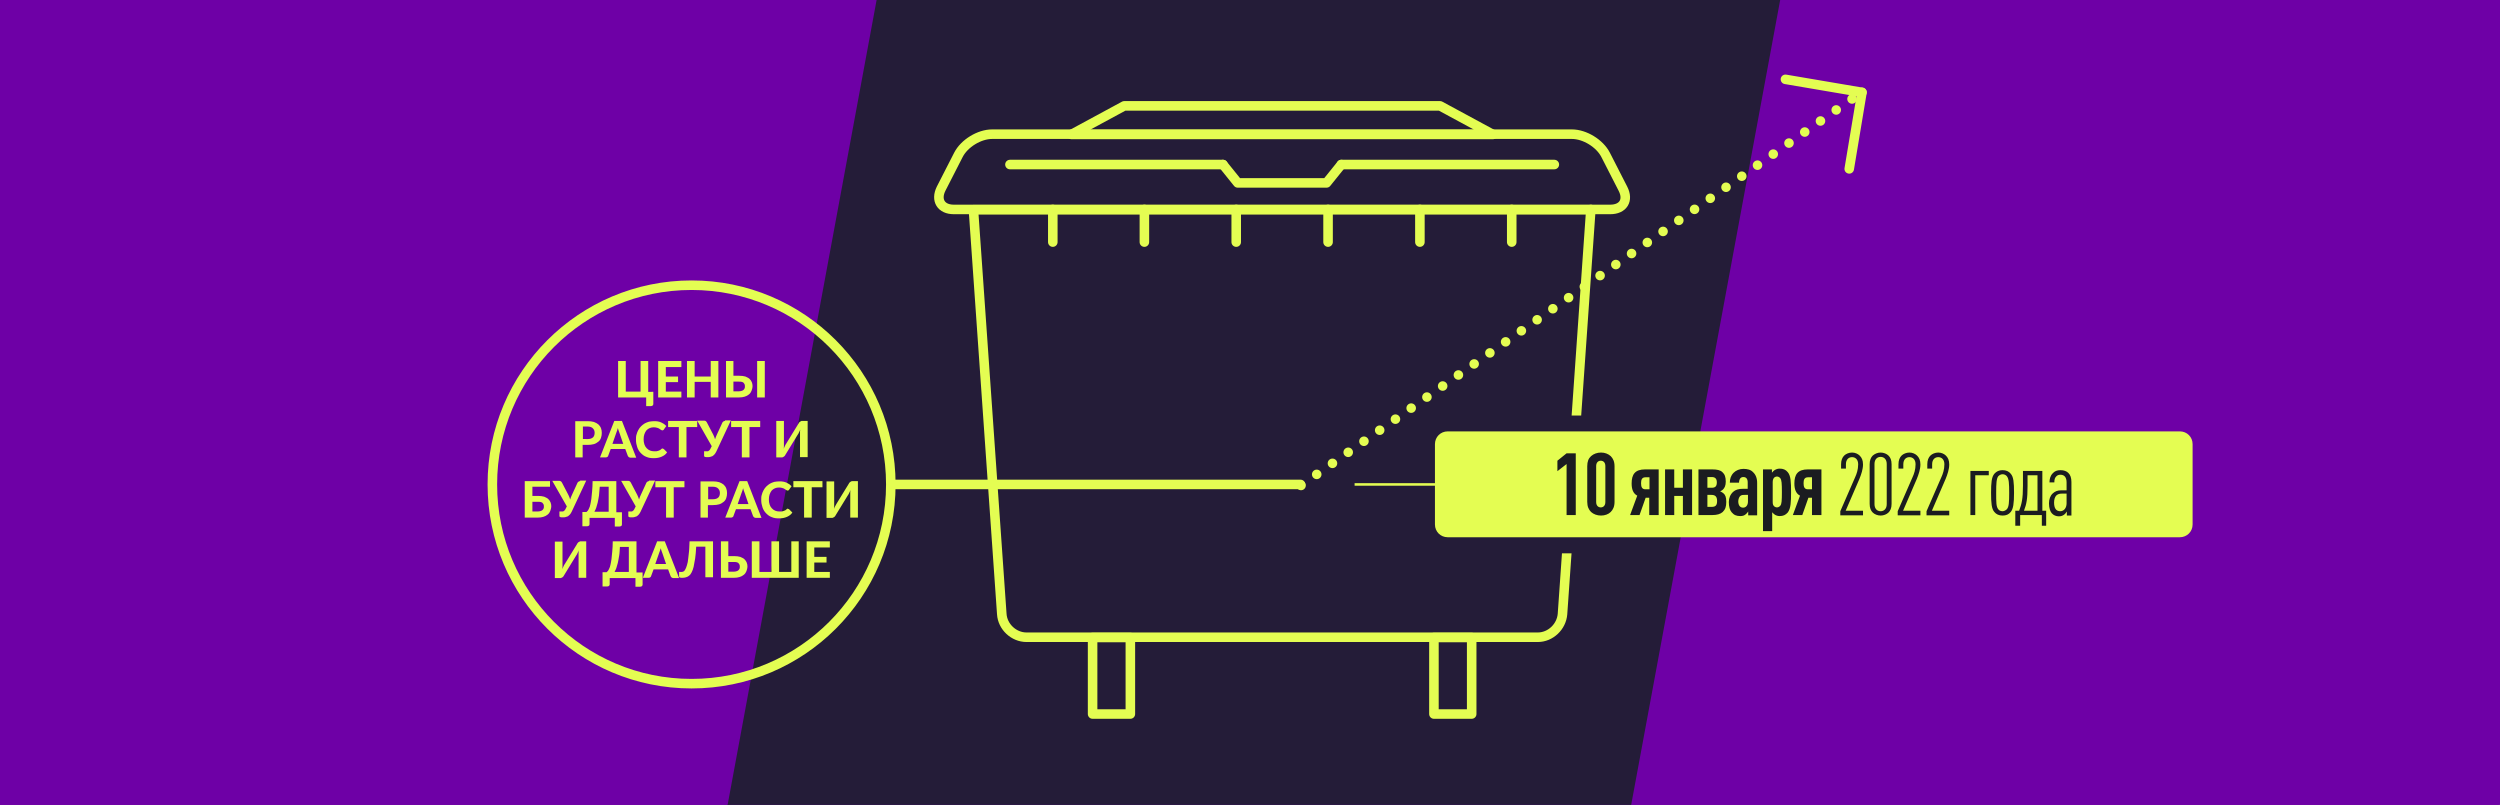 <?xml version="1.0" encoding="utf-8"?>
<!-- Generator: Adobe Illustrator 26.0.3, SVG Export Plug-In . SVG Version: 6.00 Build 0)  -->
<svg version="1.1" id="Layer_1" xmlns="http://www.w3.org/2000/svg" xmlns:xlink="http://www.w3.org/1999/xlink" x="0px" y="0px"
	 viewBox="0 0 980 315.5" style="enable-background:new 0 0 980 315.5;" xml:space="preserve">
<rect x="0" y="0" width="980" height="315.5" fill="#808080" stroke="none"/>
<style type="text/css">
	.st0{fill:#6E00A6;}
	.st1{fill:#241C38;}
	.st2{clip-path:url(#SVGID_00000176757402586222141880000002673253821404445630_);fill:#E4FD52;}
	
		.st3{clip-path:url(#SVGID_00000176757402586222141880000002673253821404445630_);fill:none;stroke:#E4FD52;stroke-width:3.742;stroke-linecap:round;stroke-linejoin:round;stroke-miterlimit:10;}
	
		.st4{fill:none;stroke:#E4FD52;stroke-width:3.742;stroke-linecap:round;stroke-linejoin:round;stroke-miterlimit:10;stroke-dasharray:0,7.55;}
	.st5{fill:none;stroke:#E4FD52;stroke-width:3.742;stroke-linecap:round;stroke-linejoin:round;stroke-miterlimit:10;}
	
		.st6{clip-path:url(#SVGID_00000167382957957693519090000006597647030677546886_);fill:none;stroke:#E4FD52;stroke-width:3.742;stroke-linecap:round;stroke-linejoin:round;stroke-miterlimit:10;}
	.st7{clip-path:url(#SVGID_00000167382957957693519090000006597647030677546886_);fill:#E4FD52;}
	
		.st8{clip-path:url(#SVGID_00000168092050142468173800000006168945017257335939_);fill:none;stroke:#E4FD52;stroke-width:3.742;stroke-linecap:round;stroke-linejoin:round;}
	
		.st9{clip-path:url(#SVGID_00000168092050142468173800000006168945017257335939_);fill:none;stroke:#E4FD52;stroke-width:3.742;stroke-linecap:round;stroke-linejoin:round;stroke-miterlimit:10;}
	
		.st10{clip-path:url(#SVGID_00000048459039362041571740000000412551777803562648_);fill:none;stroke:#E4FD52;stroke-width:3.742;stroke-linecap:round;stroke-linejoin:round;stroke-miterlimit:10;}
	
		.st11{clip-path:url(#SVGID_00000092424383803130182420000015587400879698132621_);fill:none;stroke:#E4FD52;stroke-width:3.742;stroke-linecap:round;stroke-linejoin:round;stroke-miterlimit:10;}
	
		.st12{clip-path:url(#SVGID_00000181773082578380322350000010648650644749305229_);fill:none;stroke:#E4FD52;stroke-width:3.742;stroke-linecap:round;stroke-linejoin:round;stroke-miterlimit:10;}
	.st13{clip-path:url(#SVGID_00000181773082578380322350000010648650644749305229_);fill:#E4FD52;}
	.st14{fill:none;stroke:#E4FD52;}
	
		.st15{fill:none;stroke:#E4FD52;stroke-width:3.742;stroke-linecap:round;stroke-linejoin:round;stroke-miterlimit:10;stroke-dasharray:0,7.538;}
	.st16{clip-path:url(#SVGID_00000145750498491667249130000000087771481307062407_);fill:#E4FD52;}
	.st17{clip-path:url(#SVGID_00000145750498491667249130000000087771481307062407_);fill:#1B1C20;}
</style>
<rect x="-0.5" y="-0.3" class="st0" width="980" height="316.4"/>
<polygon class="st1" points="343.4,-0.3 284.8,316.1 639,316.1 697.6,-0.3 "/>
<g>
	<defs>
		<rect id="SVGID_1_" x="-0.5" y="-0.3" width="980" height="316.4"/>
	</defs>
	<clipPath id="SVGID_00000126293522264770322760000011261214902463566983_">
		<use xlink:href="#SVGID_1_"  style="overflow:visible;"/>
	</clipPath>
	<path style="clip-path:url(#SVGID_00000126293522264770322760000011261214902463566983_);fill:#E4FD52;" d="M792.4,200.2h6.1v-1.7
		h-6.1V200.2z M791.7,204.3c0.1,0.1,0.2,0.3,0.3,0.3c0.1,0.1,0.3,0.1,0.5,0.1c0.2,0,0.4,0,0.6-0.1s0.3-0.2,0.5-0.3
		c0.2-0.1,0.4-0.2,0.7-0.3c0.3-0.1,0.6-0.1,1-0.1c0.5,0,0.9,0.2,1.2,0.5c0.3,0.3,0.4,0.8,0.4,1.4v0.5c-1.2,0-2.2,0.1-3,0.3
		c-0.8,0.2-1.4,0.5-1.9,0.8c-0.5,0.3-0.8,0.7-1,1c-0.2,0.4-0.3,0.8-0.3,1.2c0,0.5,0.1,0.9,0.2,1.2c0.1,0.4,0.4,0.7,0.6,0.9
		c0.3,0.2,0.6,0.4,1,0.5c0.4,0.1,0.8,0.2,1.3,0.2c0.4,0,0.7,0,1-0.1c0.3-0.1,0.6-0.2,0.8-0.3c0.3-0.1,0.5-0.3,0.8-0.4
		s0.5-0.4,0.8-0.6l0.2,0.7c0.1,0.2,0.2,0.4,0.3,0.5c0.1,0.1,0.3,0.1,0.6,0.1h1.3v-6.5c0-0.6-0.1-1.1-0.3-1.6
		c-0.2-0.5-0.4-0.9-0.8-1.3c-0.3-0.4-0.8-0.6-1.2-0.8c-0.5-0.2-1-0.3-1.7-0.3c-0.9,0-1.7,0.1-2.4,0.4c-0.7,0.3-1.4,0.7-2,1.2
		L791.7,204.3z M796.9,209.7c-0.3,0.3-0.7,0.6-1,0.8c-0.3,0.2-0.7,0.2-1.2,0.2c-0.4,0-0.7-0.1-0.9-0.3c-0.2-0.2-0.3-0.5-0.3-0.9
		c0-0.2,0.1-0.4,0.2-0.6c0.1-0.2,0.3-0.3,0.6-0.5c0.3-0.1,0.6-0.2,1.1-0.3c0.5-0.1,1-0.1,1.7-0.2V209.7z M786.4,197.3v5.4
		c-0.3-0.3-0.7-0.5-1.1-0.7c-0.4-0.2-0.9-0.3-1.4-0.3c-0.7,0-1.3,0.1-1.8,0.4s-1,0.7-1.4,1.1c-0.4,0.5-0.7,1.1-0.9,1.7
		c-0.2,0.7-0.3,1.4-0.3,2.2c0,0.8,0.1,1.6,0.3,2.3c0.2,0.7,0.5,1.2,0.8,1.7c0.3,0.5,0.7,0.8,1.2,1c0.5,0.2,1,0.4,1.5,0.4
		c0.4,0,0.7,0,1-0.1c0.3-0.1,0.6-0.2,0.9-0.3c0.3-0.1,0.5-0.3,0.8-0.5c0.2-0.2,0.5-0.4,0.7-0.6l0.2,0.9c0.1,0.3,0.3,0.5,0.7,0.5h1.7
		v-15.1H786.4z M786.4,209.3c-0.3,0.4-0.6,0.6-0.9,0.8c-0.3,0.2-0.7,0.3-1.2,0.3c-0.3,0-0.6-0.1-0.8-0.2c-0.2-0.1-0.4-0.3-0.6-0.5
		c-0.2-0.2-0.3-0.6-0.4-1c-0.1-0.4-0.1-0.9-0.1-1.5c0-0.6,0.1-1.1,0.2-1.5c0.1-0.4,0.3-0.8,0.5-1c0.2-0.3,0.4-0.5,0.7-0.6
		c0.3-0.1,0.6-0.2,0.9-0.2c0.3,0,0.7,0.1,1,0.2c0.3,0.1,0.6,0.3,0.9,0.6V209.3z M769.9,204.3c0.1,0.1,0.2,0.3,0.3,0.3
		c0.1,0.1,0.3,0.1,0.5,0.1c0.2,0,0.4,0,0.6-0.1c0.2-0.1,0.3-0.2,0.5-0.3c0.2-0.1,0.4-0.2,0.7-0.3c0.3-0.1,0.6-0.1,1-0.1
		c0.5,0,0.9,0.2,1.2,0.5c0.3,0.3,0.4,0.8,0.4,1.4v0.5c-1.2,0-2.2,0.1-3,0.3c-0.8,0.2-1.4,0.5-1.9,0.8c-0.5,0.3-0.8,0.7-1,1
		c-0.2,0.4-0.3,0.8-0.3,1.2c0,0.5,0.1,0.9,0.2,1.2c0.1,0.4,0.4,0.7,0.6,0.9c0.3,0.2,0.6,0.4,1,0.5s0.8,0.2,1.3,0.2
		c0.4,0,0.7,0,1-0.1c0.3-0.1,0.6-0.2,0.8-0.3c0.3-0.1,0.5-0.3,0.8-0.4c0.2-0.2,0.5-0.4,0.8-0.6l0.2,0.7c0.1,0.2,0.2,0.4,0.3,0.5
		c0.1,0.1,0.3,0.1,0.6,0.1h1.3v-6.5c0-0.6-0.1-1.1-0.3-1.6c-0.2-0.5-0.4-0.9-0.8-1.3c-0.3-0.4-0.8-0.6-1.2-0.8s-1-0.3-1.7-0.3
		c-0.9,0-1.7,0.1-2.4,0.4c-0.7,0.3-1.4,0.7-2,1.2L769.9,204.3z M775.1,209.7c-0.3,0.3-0.7,0.6-1,0.8c-0.3,0.2-0.7,0.2-1.2,0.2
		c-0.4,0-0.7-0.1-0.9-0.3c-0.2-0.2-0.3-0.5-0.3-0.9c0-0.2,0.1-0.4,0.2-0.6c0.1-0.2,0.3-0.3,0.6-0.5c0.3-0.1,0.6-0.2,1.1-0.3
		c0.5-0.1,1-0.1,1.7-0.2V209.7z M765.1,202.3c-0.7-0.3-1.5-0.5-2.4-0.5c-0.6,0-1.2,0.1-1.7,0.2c-0.5,0.2-1,0.4-1.3,0.7
		c-0.4,0.3-0.7,0.6-0.9,1.1c-0.2,0.4-0.3,0.9-0.3,1.4c0,0.6,0.2,1.2,0.5,1.7c0.3,0.5,0.7,0.9,1.3,1.1c-0.5,0.2-0.8,0.5-1,0.9
		c-0.2,0.3-0.3,0.7-0.3,1c0,0.4,0.1,0.7,0.2,0.9s0.4,0.4,0.6,0.6c-0.5,0.2-0.9,0.5-1.2,0.8c-0.3,0.3-0.4,0.7-0.4,1.2
		c0,0.4,0.1,0.7,0.3,1c0.2,0.3,0.5,0.6,0.9,0.9c0.4,0.3,0.9,0.5,1.5,0.6s1.3,0.2,2.1,0.2c0.8,0,1.5-0.1,2.2-0.3s1.2-0.5,1.6-0.8
		c0.4-0.3,0.8-0.7,1-1.2c0.2-0.4,0.3-0.9,0.3-1.4c0-0.5-0.1-0.9-0.3-1.2c-0.2-0.3-0.4-0.6-0.8-0.8c-0.3-0.2-0.7-0.3-1.1-0.4
		c-0.4-0.1-0.8-0.1-1.2-0.2c-0.4,0-0.8-0.1-1.2-0.1c-0.4,0-0.8,0-1.1-0.1c-0.3,0-0.6-0.1-0.8-0.2c-0.2-0.1-0.3-0.2-0.3-0.4
		c0-0.2,0.1-0.4,0.4-0.6c0.3,0.1,0.7,0.1,1,0.1c0.6,0,1.1-0.1,1.6-0.2s0.9-0.4,1.3-0.7c0.4-0.3,0.7-0.6,0.9-1.1
		c0.2-0.4,0.3-0.9,0.3-1.4c0-0.4-0.1-0.7-0.2-1.1l0.8-0.2c0.2,0,0.4-0.1,0.4-0.2c0.1-0.1,0.1-0.2,0.1-0.4v-1H765.1z M765.3,213.3
		c-0.1,0.2-0.2,0.3-0.4,0.4c-0.2,0.1-0.5,0.2-0.8,0.3c-0.3,0.1-0.7,0.1-1.2,0.1c-0.4,0-0.8,0-1.1-0.1c-0.3-0.1-0.5-0.1-0.7-0.2
		s-0.3-0.2-0.4-0.4c-0.1-0.1-0.1-0.3-0.1-0.5c0-0.2,0.1-0.5,0.2-0.7c0.2-0.2,0.3-0.4,0.6-0.5c0.3,0,0.6,0.1,0.9,0.1
		c0.3,0,0.6,0,0.9,0c0.3,0,0.6,0,0.8,0.1c0.3,0,0.5,0.1,0.7,0.1s0.3,0.2,0.5,0.3c0.1,0.1,0.2,0.3,0.2,0.4S765.3,213.2,765.3,213.3
		 M761.5,206.4c-0.3-0.3-0.4-0.7-0.4-1.1c0-0.5,0.1-0.9,0.4-1.1c0.3-0.3,0.7-0.4,1.3-0.4s1,0.1,1.3,0.4c0.3,0.3,0.4,0.6,0.4,1.1
		c0,0.5-0.1,0.8-0.4,1.1c-0.3,0.3-0.7,0.4-1.3,0.4C762.2,206.8,761.8,206.7,761.5,206.4 M749,211.6c0.1,0.2,0.2,0.4,0.3,0.5
		c0.1,0.1,0.3,0.3,0.5,0.3c0.2,0.1,0.4,0.1,0.7,0.1c0.2,0,0.4,0,0.6-0.1c0.2-0.1,0.4-0.2,0.5-0.3c0.1-0.1,0.3-0.3,0.3-0.5
		c0.1-0.2,0.1-0.4,0.1-0.6c0-0.2,0-0.4-0.1-0.6c-0.1-0.2-0.2-0.4-0.3-0.5c-0.1-0.1-0.3-0.3-0.5-0.3c-0.2-0.1-0.4-0.1-0.6-0.1
		c-0.2,0-0.5,0-0.7,0.1c-0.2,0.1-0.4,0.2-0.5,0.3c-0.1,0.1-0.3,0.3-0.3,0.5c-0.1,0.2-0.1,0.4-0.1,0.6
		C748.9,211.2,748.9,211.4,749,211.6 M746.4,203.5c0.3-0.5,0.5-1.2,0.5-1.9c0-0.6-0.1-1.1-0.3-1.6c-0.2-0.5-0.5-0.9-1-1.3
		c-0.4-0.4-0.9-0.6-1.5-0.8c-0.6-0.2-1.2-0.3-1.9-0.3s-1.3,0.1-1.9,0.3c-0.6,0.2-1.1,0.5-1.5,0.8c-0.4,0.4-0.7,0.8-1,1.3
		c-0.2,0.5-0.3,1-0.3,1.6c0,0.8,0.2,1.4,0.5,1.9c0.3,0.5,0.9,1,1.5,1.3c-0.9,0.3-1.5,0.7-1.9,1.3c-0.4,0.6-0.6,1.3-0.6,2.1
		c0,0.7,0.1,1.2,0.4,1.8c0.2,0.5,0.6,1,1,1.4c0.5,0.4,1,0.7,1.6,0.9c0.6,0.2,1.3,0.3,2.1,0.3c0.8,0,1.5-0.1,2.1-0.3
		c0.6-0.2,1.2-0.5,1.6-0.9c0.5-0.4,0.8-0.8,1.1-1.4c0.2-0.5,0.4-1.1,0.4-1.8c0-0.8-0.2-1.6-0.6-2.1c-0.4-0.6-1.1-1-1.9-1.3
		C745.6,204.5,746.1,204,746.4,203.5 M743.1,199.8c0.2,0.1,0.4,0.3,0.6,0.4c0.2,0.2,0.3,0.4,0.3,0.6c0.1,0.2,0.1,0.5,0.1,0.7
		c0,0.3,0,0.5-0.1,0.8c-0.1,0.3-0.2,0.5-0.3,0.7c-0.1,0.2-0.3,0.4-0.6,0.5c-0.2,0.1-0.6,0.2-1,0.2c-0.4,0-0.7-0.1-0.9-0.2
		c-0.2-0.1-0.4-0.3-0.6-0.5s-0.3-0.4-0.3-0.7c-0.1-0.3-0.1-0.5-0.1-0.8c0-0.3,0-0.5,0.1-0.7c0.1-0.2,0.2-0.4,0.3-0.6
		c0.2-0.2,0.4-0.3,0.6-0.4c0.2-0.1,0.5-0.2,0.9-0.2C742.6,199.6,742.9,199.7,743.1,199.8 M741.3,210.3c-0.3-0.1-0.5-0.3-0.7-0.5
		c-0.2-0.2-0.3-0.4-0.4-0.7c-0.1-0.3-0.1-0.6-0.1-0.9c0-0.7,0.2-1.3,0.6-1.7c0.4-0.4,0.9-0.6,1.7-0.6s1.3,0.2,1.7,0.6
		c0.4,0.4,0.6,1,0.6,1.7c0,0.3,0,0.6-0.1,0.9c-0.1,0.3-0.2,0.5-0.4,0.7c-0.2,0.2-0.4,0.4-0.7,0.5c-0.3,0.1-0.6,0.2-1,0.2
		C741.9,210.4,741.5,210.4,741.3,210.3 M731.3,209.8c-0.3,0-0.6,0-0.9,0.1c-0.3,0.1-0.7,0.1-1,0.2l3.1-3.2c0.4-0.4,0.8-0.8,1.1-1.2
		c0.4-0.4,0.7-0.8,0.9-1.2s0.5-0.8,0.6-1.3c0.2-0.5,0.2-1,0.2-1.5c0-0.6-0.1-1.2-0.3-1.7c-0.2-0.5-0.5-1-0.9-1.3
		c-0.4-0.4-0.9-0.7-1.5-0.9c-0.6-0.2-1.2-0.3-1.9-0.3c-0.7,0-1.3,0.1-1.8,0.3c-0.6,0.2-1.1,0.4-1.5,0.8c-0.4,0.4-0.8,0.8-1.1,1.3
		c-0.3,0.5-0.5,1.2-0.6,1.9l1.5,0.3c0.4,0.1,0.7,0,0.9-0.1c0.2-0.1,0.4-0.3,0.5-0.7c0.1-0.2,0.2-0.4,0.3-0.6
		c0.1-0.2,0.3-0.3,0.5-0.5c0.2-0.1,0.4-0.2,0.6-0.3c0.2-0.1,0.5-0.1,0.7-0.1c0.6,0,1.1,0.2,1.4,0.5c0.3,0.3,0.5,0.8,0.5,1.5
		c0,0.4,0,0.7-0.1,1.1c-0.1,0.3-0.2,0.7-0.4,1c-0.2,0.3-0.4,0.7-0.7,1c-0.3,0.3-0.6,0.7-1,1.1l-4.3,4.4c-0.2,0.2-0.3,0.4-0.4,0.6
		c-0.1,0.2-0.1,0.4-0.1,0.6v0.9h10.2v-1.6c0-0.3-0.1-0.5-0.3-0.7c-0.2-0.2-0.4-0.3-0.7-0.3H731.3z M721.1,207.6
		c-0.1,0.7-0.3,1.2-0.6,1.6c-0.2,0.4-0.5,0.7-0.8,0.8c-0.3,0.2-0.6,0.2-0.9,0.2c-0.3,0-0.6-0.1-0.9-0.2c-0.3-0.2-0.6-0.4-0.8-0.8
		c-0.2-0.4-0.4-0.9-0.6-1.6c-0.1-0.7-0.2-1.5-0.2-2.6c0-1,0.1-1.9,0.2-2.6c0.1-0.7,0.3-1.2,0.6-1.6c0.2-0.4,0.5-0.7,0.8-0.8
		c0.3-0.2,0.6-0.2,0.9-0.2c0.3,0,0.6,0.1,0.9,0.2c0.3,0.2,0.6,0.4,0.8,0.8c0.2,0.4,0.4,0.9,0.6,1.6c0.1,0.7,0.2,1.5,0.2,2.6
		C721.4,206.1,721.3,207,721.1,207.6 M723.8,201.7c-0.3-0.9-0.7-1.7-1.1-2.3c-0.5-0.6-1.1-1.1-1.7-1.4c-0.7-0.3-1.4-0.4-2.1-0.4
		c-0.8,0-1.5,0.1-2.1,0.4c-0.7,0.3-1.2,0.8-1.7,1.4c-0.5,0.6-0.9,1.4-1.1,2.3c-0.3,0.9-0.4,2-0.4,3.3c0,1.3,0.1,2.4,0.4,3.3
		c0.3,0.9,0.6,1.7,1.1,2.3c0.5,0.6,1,1.1,1.7,1.4c0.7,0.3,1.4,0.4,2.1,0.4c0.8,0,1.5-0.1,2.1-0.4c0.7-0.3,1.2-0.8,1.7-1.4
		c0.5-0.6,0.9-1.4,1.1-2.3c0.3-0.9,0.4-2.1,0.4-3.3C724.2,203.8,724.1,202.7,723.8,201.7 M707.9,209.8c-0.3,0-0.6,0-0.9,0.1
		c-0.3,0.1-0.7,0.1-1,0.2l3.1-3.2c0.4-0.4,0.8-0.8,1.1-1.2c0.3-0.4,0.7-0.8,0.9-1.2c0.3-0.4,0.5-0.8,0.6-1.3c0.2-0.5,0.2-1,0.2-1.5
		c0-0.6-0.1-1.2-0.3-1.7c-0.2-0.5-0.5-1-0.9-1.3c-0.4-0.4-0.9-0.7-1.5-0.9c-0.6-0.2-1.2-0.3-1.9-0.3c-0.7,0-1.3,0.1-1.8,0.3
		c-0.6,0.2-1.1,0.4-1.5,0.8c-0.4,0.4-0.8,0.8-1.1,1.3c-0.3,0.5-0.5,1.2-0.6,1.9l1.5,0.3c0.4,0.1,0.7,0,0.9-0.1
		c0.2-0.1,0.4-0.3,0.5-0.7c0.1-0.2,0.2-0.4,0.3-0.6c0.1-0.2,0.3-0.3,0.5-0.5c0.2-0.1,0.4-0.2,0.6-0.3c0.2-0.1,0.5-0.1,0.7-0.1
		c0.6,0,1.1,0.2,1.4,0.5c0.3,0.3,0.5,0.8,0.5,1.5c0,0.4,0,0.7-0.1,1.1c-0.1,0.3-0.2,0.7-0.4,1c-0.2,0.3-0.4,0.7-0.7,1
		s-0.6,0.7-1,1.1l-4.3,4.4c-0.2,0.2-0.3,0.4-0.4,0.6c-0.1,0.2-0.1,0.4-0.1,0.6v0.9h10.2v-1.6c0-0.3-0.1-0.5-0.3-0.7
		c-0.2-0.2-0.4-0.3-0.7-0.3H707.9z"/>
	<path style="clip-path:url(#SVGID_00000126293522264770322760000011261214902463566983_);fill:#E4FD52;" d="M779.6,178.9
		c-0.4-0.4-0.9-0.7-1.5-0.9c-0.6-0.2-1.3-0.4-2-0.4c-0.7,0-1.2,0.1-1.7,0.3c-0.5,0.2-0.9,0.4-1.3,0.7c-0.3,0.3-0.6,0.6-0.8,1
		c-0.2,0.4-0.3,0.8-0.3,1.2c0,0.5,0.1,0.9,0.2,1.2c0.1,0.3,0.3,0.6,0.6,0.8c0.2,0.2,0.5,0.4,0.8,0.6c0.3,0.1,0.6,0.3,0.9,0.4
		c0.3,0.1,0.6,0.2,0.9,0.3c0.3,0.1,0.6,0.2,0.8,0.3c0.2,0.1,0.4,0.2,0.6,0.4c0.1,0.1,0.2,0.3,0.2,0.6c0,0.1,0,0.3-0.1,0.4
		c-0.1,0.1-0.1,0.2-0.3,0.4s-0.3,0.2-0.5,0.2c-0.2,0.1-0.4,0.1-0.7,0.1c-0.4,0-0.7,0-0.9-0.1s-0.4-0.2-0.6-0.3
		c-0.2-0.1-0.3-0.2-0.5-0.3s-0.3-0.1-0.5-0.1c-0.2,0-0.3,0-0.4,0.1c-0.1,0.1-0.2,0.2-0.3,0.3l-0.6,1c0.2,0.2,0.4,0.3,0.7,0.5
		c0.3,0.2,0.6,0.3,0.9,0.4c0.3,0.1,0.6,0.2,1,0.3c0.3,0.1,0.7,0.1,1.1,0.1c0.7,0,1.3-0.1,1.8-0.3c0.5-0.2,1-0.4,1.3-0.7
		c0.4-0.3,0.6-0.7,0.8-1.1c0.2-0.4,0.3-0.9,0.3-1.4c0-0.4-0.1-0.8-0.2-1.1c-0.1-0.3-0.3-0.6-0.6-0.8c-0.2-0.2-0.5-0.4-0.8-0.5
		c-0.3-0.1-0.6-0.3-0.9-0.4s-0.6-0.2-0.9-0.3c-0.3-0.1-0.6-0.2-0.8-0.3c-0.2-0.1-0.4-0.2-0.6-0.4c-0.1-0.1-0.2-0.3-0.2-0.5
		c0-0.3,0.1-0.5,0.4-0.7c0.2-0.2,0.6-0.3,1-0.3c0.3,0,0.6,0,0.8,0.1c0.2,0.1,0.4,0.1,0.6,0.2c0.2,0.1,0.3,0.1,0.5,0.2
		c0.1,0.1,0.3,0.1,0.4,0.1c0.1,0,0.2,0,0.3-0.1c0.1,0,0.2-0.1,0.2-0.2L779.6,178.9z M763.4,178.2c-0.1-0.3-0.3-0.5-0.7-0.5H761v10.4
		h2.8v-7.5c0.3-0.3,0.6-0.5,1-0.7c0.3-0.2,0.7-0.3,1.1-0.3c0.5,0,0.9,0.2,1.2,0.5c0.3,0.3,0.4,0.8,0.4,1.3v6.6h2.8v-6.6
		c0-0.6-0.1-1.1-0.2-1.6c-0.2-0.5-0.4-0.9-0.7-1.3c-0.3-0.4-0.7-0.6-1.1-0.8c-0.4-0.2-0.9-0.3-1.5-0.3c-0.3,0-0.7,0-1,0.1
		c-0.3,0.1-0.6,0.2-0.8,0.3c-0.3,0.1-0.5,0.3-0.7,0.4c-0.2,0.2-0.4,0.4-0.7,0.6L763.4,178.2z M755.9,188.2h2.8v-15.1h-2.8V188.2z
		 M753.7,174.1c-0.1-0.2-0.2-0.4-0.4-0.5c-0.2-0.2-0.3-0.3-0.6-0.4c-0.2-0.1-0.4-0.1-0.7-0.1c-0.2,0-0.4,0-0.7,0.1
		c-0.2,0.1-0.4,0.2-0.5,0.4c-0.2,0.2-0.3,0.3-0.4,0.5c-0.1,0.2-0.1,0.4-0.1,0.7c0,0.2,0,0.5,0.1,0.7s0.2,0.4,0.4,0.5
		c0.2,0.2,0.3,0.3,0.5,0.4c0.2,0.1,0.4,0.1,0.7,0.1c0.2,0,0.5,0,0.7-0.1c0.2-0.1,0.4-0.2,0.6-0.4c0.2-0.2,0.3-0.3,0.4-0.5
		s0.1-0.4,0.1-0.7C753.9,174.5,753.8,174.3,753.7,174.1 M750.7,188.2h2.8v-10.4h-2.8V188.2z M741.5,178.2c-0.1-0.3-0.3-0.5-0.7-0.5
		h-1.7v13.8h2.8v-4.1c0.3,0.3,0.7,0.5,1.1,0.7c0.4,0.2,0.9,0.3,1.4,0.3c0.7,0,1.3-0.1,1.8-0.4c0.5-0.3,1-0.7,1.4-1.1
		c0.4-0.5,0.7-1.1,0.9-1.7c0.2-0.7,0.3-1.4,0.3-2.2c0-0.8-0.1-1.6-0.3-2.3c-0.2-0.7-0.5-1.2-0.8-1.7c-0.3-0.5-0.7-0.8-1.2-1
		s-1-0.4-1.5-0.4c-0.4,0-0.7,0-1,0.1c-0.3,0.1-0.6,0.2-0.9,0.3c-0.3,0.1-0.5,0.3-0.8,0.5c-0.2,0.2-0.5,0.4-0.7,0.6L741.5,178.2z
		 M741.9,180.8c0.3-0.4,0.6-0.7,0.9-0.8c0.3-0.2,0.7-0.3,1.2-0.3c0.3,0,0.6,0.1,0.8,0.2c0.2,0.1,0.4,0.3,0.6,0.5
		c0.2,0.2,0.3,0.6,0.4,1c0.1,0.4,0.1,0.9,0.1,1.5c0,0.6-0.1,1.1-0.2,1.5c-0.1,0.4-0.3,0.8-0.5,1c-0.2,0.3-0.4,0.5-0.7,0.6
		c-0.3,0.1-0.6,0.2-0.9,0.2c-0.3,0-0.7-0.1-1-0.2c-0.3-0.1-0.6-0.3-0.9-0.6V180.8z M732.5,178.9c-0.4-0.4-0.9-0.7-1.5-0.9
		c-0.6-0.2-1.3-0.4-2-0.4c-0.7,0-1.2,0.1-1.7,0.3c-0.5,0.2-0.9,0.4-1.3,0.7c-0.3,0.3-0.6,0.6-0.8,1c-0.2,0.4-0.3,0.8-0.3,1.2
		c0,0.5,0.1,0.9,0.2,1.2c0.1,0.3,0.3,0.6,0.6,0.8c0.2,0.2,0.5,0.4,0.8,0.6c0.3,0.1,0.6,0.3,0.9,0.4c0.3,0.1,0.6,0.2,0.9,0.3
		c0.3,0.1,0.6,0.2,0.8,0.3c0.2,0.1,0.4,0.2,0.6,0.4c0.1,0.1,0.2,0.3,0.2,0.6c0,0.1,0,0.3-0.1,0.4c-0.1,0.1-0.1,0.2-0.3,0.4
		c-0.1,0.1-0.3,0.2-0.5,0.2c-0.2,0.1-0.4,0.1-0.7,0.1c-0.4,0-0.7,0-0.9-0.1c-0.2-0.1-0.4-0.2-0.6-0.3c-0.2-0.1-0.3-0.2-0.5-0.3
		c-0.1-0.1-0.3-0.1-0.5-0.1c-0.2,0-0.3,0-0.4,0.1c-0.1,0.1-0.2,0.2-0.3,0.3l-0.6,1c0.2,0.2,0.4,0.3,0.7,0.5c0.3,0.2,0.6,0.3,0.9,0.4
		c0.3,0.1,0.7,0.2,1,0.3c0.4,0.1,0.7,0.1,1.1,0.1c0.7,0,1.3-0.1,1.8-0.3s1-0.4,1.3-0.7c0.4-0.3,0.6-0.7,0.8-1.1
		c0.2-0.4,0.3-0.9,0.3-1.4c0-0.4-0.1-0.8-0.2-1.1c-0.1-0.3-0.3-0.6-0.6-0.8c-0.2-0.2-0.5-0.4-0.8-0.5c-0.3-0.1-0.6-0.3-0.9-0.4
		c-0.3-0.1-0.6-0.2-0.9-0.3c-0.3-0.1-0.6-0.2-0.8-0.3c-0.2-0.1-0.4-0.2-0.6-0.4c-0.1-0.1-0.2-0.3-0.2-0.5c0-0.3,0.1-0.5,0.4-0.7
		c0.2-0.2,0.6-0.3,1-0.3c0.3,0,0.6,0,0.8,0.1c0.2,0.1,0.4,0.1,0.6,0.2c0.2,0.1,0.3,0.1,0.5,0.2c0.1,0.1,0.3,0.1,0.4,0.1
		c0.1,0,0.2,0,0.3-0.1c0.1,0,0.2-0.1,0.2-0.2L732.5,178.9z M715.5,175.9h6.1v-1.7h-6.1V175.9z M720.3,177.7v7.5
		c-0.3,0.3-0.6,0.5-1,0.7c-0.3,0.2-0.7,0.3-1.1,0.3c-0.5,0-0.9-0.2-1.2-0.5c-0.3-0.3-0.4-0.8-0.4-1.3v-6.6h-2.8v6.6
		c0,0.6,0.1,1.1,0.2,1.6c0.2,0.5,0.4,0.9,0.7,1.3c0.3,0.4,0.7,0.6,1.1,0.8c0.4,0.2,0.9,0.3,1.5,0.3c0.3,0,0.7,0,1-0.1
		c0.3-0.1,0.6-0.2,0.8-0.3c0.3-0.1,0.5-0.3,0.7-0.4c0.2-0.2,0.4-0.4,0.6-0.6l0.2,0.7c0.1,0.3,0.3,0.5,0.7,0.5h1.7v-10.4H720.3z
		 M705.2,173.1h-2.8v15.1h1.8c0.2,0,0.3,0,0.4-0.1c0.1-0.1,0.2-0.2,0.2-0.4l0.1-0.6c0.2,0.2,0.3,0.4,0.5,0.5
		c0.2,0.2,0.4,0.3,0.6,0.4c0.2,0.1,0.5,0.2,0.7,0.3s0.5,0.1,0.9,0.1c0.7,0,1.3-0.1,1.8-0.4c0.5-0.3,1-0.7,1.4-1.1
		c0.4-0.5,0.7-1.1,0.9-1.8c0.2-0.7,0.3-1.5,0.3-2.3c0-0.8-0.1-1.5-0.3-2.1c-0.2-0.6-0.4-1.2-0.8-1.6c-0.3-0.4-0.8-0.8-1.2-1
		c-0.5-0.2-1-0.4-1.6-0.4c-0.6,0-1.2,0.1-1.7,0.4c-0.5,0.2-1,0.6-1.4,1V173.1z M705.2,180.8c0.3-0.4,0.6-0.7,0.9-0.8
		s0.7-0.3,1.1-0.3c0.3,0,0.6,0.1,0.9,0.2c0.2,0.1,0.5,0.3,0.6,0.5c0.2,0.2,0.3,0.6,0.4,1c0.1,0.4,0.1,0.9,0.1,1.4
		c0,0.6-0.1,1.1-0.2,1.6c-0.1,0.4-0.3,0.8-0.5,1.1c-0.2,0.3-0.4,0.5-0.7,0.6c-0.3,0.1-0.6,0.2-0.9,0.2c-0.3,0-0.6-0.1-1-0.2
		c-0.3-0.1-0.6-0.3-0.9-0.6V180.8z"/>
	<path style="clip-path:url(#SVGID_00000126293522264770322760000011261214902463566983_);fill:#E4FD52;" d="M847.7,154.7
		c-0.4-0.4-0.9-0.7-1.5-0.9c-0.6-0.2-1.3-0.4-2-0.4c-0.7,0-1.2,0.1-1.7,0.3c-0.5,0.2-0.9,0.4-1.3,0.7c-0.3,0.3-0.6,0.6-0.8,1
		c-0.2,0.4-0.3,0.8-0.3,1.2c0,0.5,0.1,0.9,0.2,1.2c0.1,0.3,0.3,0.6,0.6,0.8c0.2,0.2,0.5,0.4,0.8,0.6c0.3,0.1,0.6,0.3,0.9,0.4
		c0.3,0.1,0.6,0.2,0.9,0.3c0.3,0.1,0.6,0.2,0.8,0.3c0.2,0.1,0.4,0.2,0.6,0.4c0.1,0.1,0.2,0.3,0.2,0.6c0,0.1,0,0.3-0.1,0.4
		c-0.1,0.1-0.1,0.2-0.3,0.4c-0.1,0.1-0.3,0.2-0.5,0.2c-0.2,0.1-0.4,0.1-0.7,0.1c-0.4,0-0.7,0-0.9-0.1s-0.4-0.2-0.6-0.3
		c-0.2-0.1-0.3-0.2-0.5-0.3c-0.1-0.1-0.3-0.1-0.5-0.1c-0.2,0-0.3,0-0.4,0.1c-0.1,0.1-0.2,0.2-0.3,0.3l-0.6,1
		c0.2,0.2,0.4,0.4,0.7,0.5s0.6,0.3,0.9,0.4c0.3,0.1,0.6,0.2,1,0.3c0.3,0.1,0.7,0.1,1.1,0.1c0.7,0,1.3-0.1,1.8-0.3
		c0.5-0.2,1-0.4,1.3-0.7c0.4-0.3,0.6-0.7,0.8-1.1c0.2-0.4,0.3-0.9,0.3-1.4c0-0.4-0.1-0.8-0.2-1.1c-0.1-0.3-0.3-0.6-0.6-0.8
		c-0.2-0.2-0.5-0.4-0.8-0.5c-0.3-0.1-0.6-0.3-0.9-0.4s-0.6-0.2-0.9-0.3c-0.3-0.1-0.6-0.2-0.8-0.3c-0.2-0.1-0.4-0.2-0.6-0.4
		c-0.1-0.1-0.2-0.3-0.2-0.5c0-0.3,0.1-0.5,0.4-0.7c0.2-0.2,0.6-0.3,1-0.3c0.3,0,0.6,0,0.8,0.1c0.2,0.1,0.4,0.1,0.6,0.2
		c0.2,0.1,0.3,0.1,0.5,0.2c0.1,0.1,0.3,0.1,0.4,0.1c0.1,0,0.2,0,0.3-0.1c0.1-0.1,0.2-0.1,0.2-0.2L847.7,154.7z M831.5,154
		c-0.1-0.3-0.3-0.5-0.7-0.5h-1.7v10.4h2.8v-7.5c0.3-0.3,0.6-0.5,1-0.7c0.3-0.2,0.7-0.3,1.1-0.3c0.5,0,0.9,0.2,1.2,0.5
		c0.3,0.3,0.4,0.8,0.4,1.3v6.6h2.8v-6.6c0-0.6-0.1-1.1-0.2-1.6c-0.2-0.5-0.4-0.9-0.7-1.3c-0.3-0.3-0.7-0.6-1.1-0.8
		c-0.4-0.2-0.9-0.3-1.5-0.3c-0.3,0-0.7,0-1,0.1c-0.3,0.1-0.6,0.2-0.8,0.3c-0.3,0.1-0.5,0.3-0.7,0.4c-0.2,0.2-0.4,0.4-0.7,0.6
		L831.5,154z M820.4,161.2c-0.4-0.5-0.6-1.4-0.6-2.4c0-1.1,0.2-1.9,0.6-2.4c0.4-0.5,1-0.8,1.8-0.8c0.8,0,1.4,0.3,1.8,0.8
		c0.4,0.5,0.6,1.4,0.6,2.4c0,1.1-0.2,1.9-0.6,2.4c-0.4,0.5-1,0.8-1.8,0.8C821.3,162,820.7,161.7,820.4,161.2 M820,153.7
		c-0.6,0.2-1.2,0.6-1.7,1.1c-0.5,0.5-0.8,1-1.1,1.7c-0.3,0.7-0.4,1.4-0.4,2.2c0,0.8,0.1,1.6,0.4,2.2c0.3,0.7,0.6,1.2,1.1,1.7
		c0.5,0.5,1,0.8,1.7,1.1c0.6,0.2,1.4,0.4,2.1,0.4c0.8,0,1.5-0.1,2.1-0.4c0.6-0.2,1.2-0.6,1.6-1.1c0.5-0.5,0.8-1,1.1-1.7
		c0.2-0.7,0.4-1.4,0.4-2.2c0-0.8-0.1-1.6-0.4-2.2c-0.2-0.7-0.6-1.2-1.1-1.7c-0.5-0.5-1-0.8-1.6-1.1c-0.6-0.2-1.4-0.4-2.1-0.4
		C821.4,153.3,820.6,153.5,820,153.7 M813.1,153.9c-0.7-0.4-1.5-0.5-2.4-0.5c-0.6,0-1.2,0.1-1.7,0.2c-0.5,0.2-1,0.4-1.3,0.7
		s-0.7,0.6-0.9,1.1c-0.2,0.4-0.3,0.9-0.3,1.4c0,0.6,0.2,1.2,0.5,1.7c0.3,0.5,0.7,0.9,1.3,1.1c-0.5,0.2-0.8,0.5-1,0.9
		c-0.2,0.3-0.3,0.7-0.3,1c0,0.4,0.1,0.7,0.2,0.9c0.2,0.2,0.4,0.4,0.6,0.6c-0.5,0.2-0.9,0.5-1.2,0.8c-0.3,0.3-0.4,0.7-0.4,1.2
		c0,0.4,0.1,0.7,0.3,1c0.2,0.3,0.5,0.6,0.9,0.9c0.4,0.3,0.9,0.5,1.5,0.6c0.6,0.2,1.3,0.2,2.1,0.2c0.8,0,1.5-0.1,2.2-0.3
		c0.6-0.2,1.2-0.5,1.6-0.8c0.4-0.3,0.8-0.7,1-1.2c0.2-0.4,0.3-0.9,0.3-1.4c0-0.5-0.1-0.9-0.3-1.2c-0.2-0.3-0.4-0.6-0.8-0.8
		c-0.3-0.2-0.7-0.3-1.1-0.4c-0.4-0.1-0.8-0.1-1.2-0.2c-0.4,0-0.8-0.1-1.2-0.1c-0.4,0-0.8,0-1.1-0.1c-0.3,0-0.6-0.1-0.8-0.2
		c-0.2-0.1-0.3-0.2-0.3-0.4c0-0.2,0.1-0.4,0.4-0.6c0.3,0.1,0.7,0.1,1,0.1c0.6,0,1.1-0.1,1.6-0.2c0.5-0.2,0.9-0.4,1.3-0.7
		s0.7-0.6,0.9-1.1c0.2-0.4,0.3-0.9,0.3-1.4c0-0.4-0.1-0.7-0.2-1.1l0.8-0.2c0.2,0,0.4-0.1,0.5-0.2c0.1-0.1,0.1-0.2,0.1-0.4v-1H813.1z
		 M813.3,164.8c-0.1,0.2-0.2,0.3-0.4,0.4c-0.2,0.1-0.5,0.2-0.8,0.3c-0.3,0.1-0.7,0.1-1.2,0.1c-0.4,0-0.8,0-1.1-0.1
		c-0.3-0.1-0.5-0.1-0.7-0.2s-0.3-0.2-0.4-0.4c-0.1-0.1-0.1-0.3-0.1-0.5c0-0.2,0.1-0.5,0.2-0.7c0.2-0.2,0.3-0.4,0.6-0.5
		c0.3,0,0.6,0.1,0.9,0.1c0.3,0,0.6,0,0.9,0c0.3,0,0.6,0,0.8,0.1c0.3,0,0.5,0.1,0.7,0.1c0.2,0.1,0.3,0.2,0.5,0.3
		c0.1,0.1,0.2,0.3,0.2,0.4C813.4,164.5,813.4,164.7,813.3,164.8 M809.5,157.9c-0.3-0.3-0.4-0.7-0.4-1.1c0-0.5,0.1-0.9,0.4-1.1
		c0.3-0.3,0.7-0.4,1.3-0.4c0.6,0,1,0.1,1.3,0.4c0.3,0.3,0.4,0.6,0.4,1.1c0,0.5-0.1,0.8-0.4,1.1c-0.3,0.3-0.7,0.4-1.3,0.4
		C810.2,158.3,809.8,158.2,809.5,157.9 M804.7,149.9c-0.1-0.2-0.2-0.4-0.4-0.5c-0.2-0.2-0.3-0.3-0.6-0.4c-0.2-0.1-0.4-0.1-0.7-0.1
		c-0.2,0-0.4,0-0.7,0.1c-0.2,0.1-0.4,0.2-0.5,0.4c-0.2,0.2-0.3,0.3-0.4,0.5c-0.1,0.2-0.1,0.4-0.1,0.7c0,0.2,0,0.5,0.1,0.7
		c0.1,0.2,0.2,0.4,0.4,0.5c0.2,0.2,0.3,0.3,0.5,0.4c0.2,0.1,0.4,0.1,0.7,0.1c0.2,0,0.5,0,0.7-0.1c0.2-0.1,0.4-0.2,0.6-0.4
		c0.2-0.2,0.3-0.3,0.4-0.5c0.1-0.2,0.1-0.4,0.1-0.7C804.9,150.3,804.8,150.1,804.7,149.9 M801.7,163.9h2.8v-10.4h-2.8V163.9z
		 M796.6,163.9h2.8v-15.1h-2.8V163.9z M787.8,161.2c-0.4-0.5-0.6-1.4-0.6-2.4c0-1.1,0.2-1.9,0.6-2.4c0.4-0.5,1-0.8,1.8-0.8
		c0.8,0,1.4,0.3,1.8,0.8c0.4,0.5,0.6,1.4,0.6,2.4c0,1.1-0.2,1.9-0.6,2.4c-0.4,0.5-1,0.8-1.8,0.8C788.7,162,788.1,161.7,787.8,161.2
		 M787.4,153.7c-0.6,0.2-1.2,0.6-1.7,1.1c-0.5,0.5-0.8,1-1.1,1.7c-0.3,0.7-0.4,1.4-0.4,2.2c0,0.8,0.1,1.6,0.4,2.2
		c0.3,0.7,0.6,1.2,1.1,1.7c0.5,0.5,1,0.8,1.7,1.1c0.6,0.2,1.4,0.4,2.1,0.4c0.8,0,1.5-0.1,2.1-0.4c0.6-0.2,1.2-0.6,1.6-1.1
		c0.5-0.5,0.8-1,1.1-1.7c0.2-0.7,0.4-1.4,0.4-2.2c0-0.8-0.1-1.6-0.4-2.2c-0.2-0.7-0.6-1.2-1.1-1.7c-0.5-0.5-1-0.8-1.6-1.1
		c-0.6-0.2-1.3-0.4-2.1-0.4C788.8,153.3,788.1,153.5,787.4,153.7 M775.7,154c-0.1-0.3-0.3-0.5-0.7-0.5h-1.7v13.8h2.8v-4.2
		c0.3,0.3,0.7,0.5,1.1,0.7c0.4,0.2,0.9,0.3,1.4,0.3c0.7,0,1.3-0.1,1.8-0.4c0.5-0.3,1-0.7,1.4-1.1c0.4-0.5,0.7-1.1,0.9-1.7
		c0.2-0.7,0.3-1.4,0.3-2.2c0-0.8-0.1-1.6-0.3-2.3c-0.2-0.7-0.5-1.2-0.8-1.7c-0.3-0.5-0.7-0.8-1.2-1c-0.5-0.2-1-0.4-1.5-0.4
		c-0.4,0-0.7,0-1,0.1c-0.3,0.1-0.6,0.2-0.9,0.3s-0.5,0.3-0.8,0.5c-0.2,0.2-0.5,0.4-0.7,0.6L775.7,154z M776.1,156.6
		c0.3-0.4,0.6-0.7,0.9-0.8s0.7-0.3,1.2-0.3c0.3,0,0.6,0.1,0.8,0.2c0.2,0.1,0.4,0.3,0.6,0.5s0.3,0.6,0.4,1c0.1,0.4,0.1,0.9,0.1,1.5
		c0,0.6-0.1,1.1-0.2,1.5c-0.1,0.4-0.3,0.8-0.5,1c-0.2,0.3-0.4,0.5-0.7,0.6c-0.3,0.1-0.6,0.2-0.9,0.2c-0.4,0-0.7-0.1-1-0.2
		s-0.6-0.3-0.9-0.6V156.6z M763.4,153.5v7.5c-0.3,0.3-0.6,0.5-1,0.7c-0.3,0.2-0.7,0.3-1.1,0.3c-0.5,0-0.9-0.2-1.2-0.5
		c-0.3-0.3-0.4-0.8-0.4-1.3v-6.6H757v6.6c0,0.6,0.1,1.1,0.2,1.6c0.2,0.5,0.4,0.9,0.7,1.3c0.3,0.4,0.7,0.6,1.1,0.8
		c0.4,0.2,0.9,0.3,1.5,0.3c0.3,0,0.7,0,1-0.1c0.3-0.1,0.6-0.2,0.8-0.3c0.3-0.1,0.5-0.3,0.7-0.4s0.4-0.4,0.6-0.6l0.2,0.7
		c0.1,0.3,0.3,0.5,0.7,0.5h1.7v-10.4H763.4z M749.4,164.8l-0.5,3h1c0.2,0,0.4,0,0.6-0.1c0.2-0.1,0.3-0.2,0.4-0.4
		c0.2-0.3,0.3-0.6,0.4-0.9c0.1-0.2,0.2-0.5,0.2-0.6c0.1-0.2,0.1-0.3,0.1-0.4c0-0.1,0-0.2,0-0.2c0-0.1,0-0.2-0.1-0.3
		c0-0.1-0.2-0.1-0.4-0.1H749.4z M748.1,154c-0.1-0.3-0.3-0.5-0.7-0.5h-1.7v10.4h2.8v-7.5c0.3-0.3,0.6-0.5,1-0.7
		c0.3-0.2,0.7-0.3,1.1-0.3c0.5,0,0.9,0.2,1.2,0.5c0.3,0.3,0.4,0.8,0.4,1.3v6.6h2.8v-6.6c0-0.6-0.1-1.1-0.2-1.6
		c-0.2-0.5-0.4-0.9-0.7-1.3c-0.3-0.3-0.7-0.6-1.1-0.8c-0.4-0.2-0.9-0.3-1.5-0.3c-0.3,0-0.7,0-1,0.1c-0.3,0.1-0.6,0.2-0.8,0.3
		c-0.3,0.1-0.5,0.3-0.7,0.4c-0.2,0.2-0.4,0.4-0.7,0.6L748.1,154z M743.5,149.9c-0.1-0.2-0.2-0.4-0.4-0.5c-0.2-0.2-0.3-0.3-0.6-0.4
		c-0.2-0.1-0.4-0.1-0.7-0.1c-0.2,0-0.4,0-0.7,0.1c-0.2,0.1-0.4,0.2-0.5,0.4c-0.2,0.2-0.3,0.3-0.4,0.5c-0.1,0.2-0.1,0.4-0.1,0.7
		c0,0.2,0,0.5,0.1,0.7c0.1,0.2,0.2,0.4,0.4,0.5c0.2,0.2,0.3,0.3,0.5,0.4c0.2,0.1,0.4,0.1,0.7,0.1c0.2,0,0.5,0,0.7-0.1
		c0.2-0.1,0.4-0.2,0.6-0.4c0.2-0.2,0.3-0.3,0.4-0.5c0.1-0.2,0.1-0.4,0.1-0.7C743.6,150.3,743.5,150.1,743.5,149.9 M740.5,163.9h2.8
		v-10.4h-2.8V163.9z M735.3,163.9h2.8v-15.1h-2.8V163.9z M732.7,163.8c0.5-0.2,0.9-0.4,1.3-0.7l-0.8-1.3c-0.1-0.1-0.1-0.2-0.2-0.2
		c-0.1,0-0.1-0.1-0.2-0.1c-0.1,0-0.1,0-0.2,0c-0.1,0-0.1,0.1-0.2,0.1c-0.1,0-0.1,0.1-0.2,0.1s-0.2,0-0.3,0c-0.3,0-0.5-0.1-0.6-0.3
		s-0.2-0.4-0.2-0.7v-5.4h2.7v-1.9h-2.7v-3.2h-1.5c-0.3,0-0.5,0.2-0.6,0.5l-0.6,2.7l-1.7,0.3v1.1c0,0.2,0.1,0.3,0.2,0.4
		c0.1,0.1,0.2,0.1,0.4,0.1h1v5.6c0,0.5,0.1,0.9,0.2,1.2s0.3,0.7,0.6,0.9c0.2,0.3,0.6,0.5,0.9,0.6c0.4,0.1,0.8,0.2,1.3,0.2
		C731.8,164.1,732.3,164,732.7,163.8 M725.4,159.1c0.1,0,0.2,0,0.3,0c0.1,0,0.1-0.1,0.2-0.2c0-0.1,0.1-0.2,0.1-0.3
		c0-0.1,0-0.3,0-0.5c0-0.8-0.1-1.4-0.3-2c-0.2-0.6-0.5-1.1-0.9-1.5c-0.4-0.4-0.9-0.7-1.5-0.9c-0.6-0.2-1.2-0.3-1.8-0.3
		c-0.8,0-1.5,0.1-2.1,0.4c-0.6,0.3-1.2,0.6-1.6,1.1c-0.4,0.5-0.8,1-1,1.6c-0.2,0.6-0.3,1.3-0.3,2c0,0.9,0.1,1.7,0.4,2.4
		c0.3,0.7,0.6,1.3,1.1,1.7c0.5,0.5,1,0.8,1.6,1.1c0.6,0.2,1.3,0.4,2,0.4c0.4,0,0.7,0,1.1-0.1c0.4-0.1,0.8-0.1,1.2-0.3
		c0.4-0.1,0.8-0.3,1.1-0.5c0.4-0.2,0.7-0.5,1-0.9l-0.8-1c-0.1-0.2-0.3-0.2-0.5-0.2c-0.2,0-0.3,0-0.5,0.1s-0.4,0.2-0.6,0.3
		c-0.2,0.1-0.5,0.2-0.7,0.3c-0.3,0.1-0.6,0.1-1,0.1c-0.8,0-1.4-0.2-1.8-0.7c-0.5-0.5-0.7-1.2-0.8-2.1H725.4z M719.2,157.5
		c0.1-0.7,0.4-1.2,0.7-1.6s0.9-0.6,1.6-0.6c0.4,0,0.7,0.1,0.9,0.2c0.3,0.1,0.5,0.3,0.6,0.5c0.2,0.2,0.3,0.4,0.4,0.7
		c0.1,0.3,0.1,0.5,0.1,0.8H719.2z M709.9,158.1c0,0.2,0.1,0.3,0.2,0.4c0.1,0.1,0.3,0.2,0.5,0.2h1.7v2.5c-0.4,0.2-0.7,0.3-1.1,0.4
		c-0.4,0.1-0.8,0.1-1.3,0.1c-0.7,0-1.4-0.1-1.9-0.3c-0.6-0.2-1.1-0.6-1.5-1c-0.4-0.4-0.7-1-1-1.6c-0.2-0.6-0.3-1.4-0.3-2.2
		c0-0.7,0.1-1.4,0.3-2c0.2-0.6,0.5-1.1,0.9-1.6c0.4-0.4,0.9-0.8,1.4-1c0.6-0.2,1.2-0.4,1.8-0.4c0.4,0,0.8,0,1.1,0.1
		c0.3,0,0.6,0.1,0.9,0.2c0.3,0.1,0.5,0.2,0.7,0.3c0.2,0.1,0.5,0.3,0.7,0.4c0.3,0.2,0.5,0.2,0.7,0.2c0.2,0,0.4-0.2,0.5-0.4l0.9-1.4
		c-0.3-0.3-0.6-0.5-1-0.8c-0.4-0.2-0.8-0.4-1.2-0.6c-0.4-0.2-0.9-0.3-1.5-0.4c-0.5-0.1-1.1-0.1-1.7-0.1c-1.2,0-2.2,0.2-3.2,0.6
		c-0.9,0.4-1.8,0.9-2.4,1.5c-0.7,0.7-1.2,1.4-1.5,2.4c-0.4,0.9-0.5,1.9-0.5,3c0,1.1,0.2,2.1,0.6,3c0.4,0.9,0.9,1.7,1.6,2.4
		c0.7,0.7,1.5,1.2,2.5,1.6c1,0.4,2.1,0.6,3.3,0.6c0.9,0,1.8-0.1,2.7-0.4c0.8-0.3,1.6-0.7,2.4-1.2v-6h-5V158.1z"/>
	<path style="clip-path:url(#SVGID_00000126293522264770322760000011261214902463566983_);fill:#E4FD52;" d="M742.2,86
		c-0.1,0.4-0.3,0.8-0.6,1c-0.3,0.3-0.6,0.5-0.9,0.6c-0.4,0.1-0.8,0.2-1.2,0.2h-2v-6.6h2c0.5,0,0.9,0.1,1.2,0.2
		c0.4,0.1,0.7,0.4,0.9,0.6c0.3,0.3,0.5,0.6,0.6,1c0.1,0.4,0.2,0.9,0.2,1.4C742.5,85.1,742.4,85.6,742.2,86 M743.3,82.9
		c-0.2-0.5-0.5-1-0.8-1.3c-0.4-0.4-0.8-0.7-1.3-0.9c-0.5-0.2-1.1-0.3-1.7-0.3h-3.1v8.4h3.1c0.6,0,1.2-0.1,1.7-0.3
		c0.5-0.2,0.9-0.5,1.3-0.9c0.4-0.4,0.6-0.8,0.8-1.3c0.2-0.5,0.3-1.1,0.3-1.7S743.5,83.4,743.3,82.9 M732,79.5h3.3v-0.6H732V79.5z
		 M734.2,80.4H733v8.4h1.1V80.4z M729.5,85.4c-0.1-0.2-0.2-0.3-0.4-0.4c0.3-0.1,0.6-0.2,0.9-0.3c0.3-0.1,0.5-0.3,0.7-0.5
		c0.2-0.2,0.3-0.4,0.4-0.7c0.1-0.3,0.1-0.5,0.1-0.8c0-0.4-0.1-0.7-0.2-1c-0.1-0.3-0.3-0.5-0.6-0.7c-0.3-0.2-0.6-0.4-1-0.5
		c-0.4-0.1-0.8-0.2-1.4-0.2h-2.4v8.4h1.1v-3.5h0.9c0.2,0,0.3,0,0.4,0.1c0.1,0,0.1,0.1,0.2,0.2l2.2,3c0.1,0.2,0.3,0.2,0.5,0.2h1
		L729.5,85.4z M726.8,84.4v-3.2h1.2c0.7,0,1.2,0.1,1.5,0.4c0.3,0.3,0.5,0.6,0.5,1.1c0,0.2,0,0.5-0.1,0.7c-0.1,0.2-0.2,0.4-0.4,0.5
		c-0.2,0.1-0.4,0.3-0.6,0.3c-0.3,0.1-0.5,0.1-0.9,0.1H726.8z M718.1,80.4v8.4h3c0.5,0,0.9-0.1,1.3-0.2c0.4-0.1,0.7-0.3,0.9-0.5
		c0.3-0.2,0.4-0.5,0.6-0.8c0.1-0.3,0.2-0.6,0.2-1c0-0.5-0.2-0.9-0.5-1.3c-0.3-0.3-0.8-0.5-1.4-0.7c0.3-0.1,0.5-0.2,0.7-0.3
		c0.2-0.1,0.4-0.3,0.5-0.4c0.1-0.2,0.2-0.3,0.3-0.5c0.1-0.2,0.1-0.4,0.1-0.6c0-0.3-0.1-0.6-0.2-0.9c-0.1-0.3-0.3-0.5-0.5-0.7
		c-0.2-0.2-0.5-0.3-0.9-0.4c-0.4-0.1-0.8-0.2-1.3-0.2H718.1z M720.8,81.3c0.6,0,1.1,0.1,1.4,0.3c0.3,0.2,0.4,0.6,0.4,1.1
		c0,0.2,0,0.4-0.1,0.6c-0.1,0.2-0.2,0.3-0.3,0.5c-0.2,0.1-0.4,0.2-0.6,0.3c-0.2,0.1-0.5,0.1-0.8,0.1h-1.5v-2.9H720.8z M719.2,87.9
		v-2.9h1.8c0.6,0,1.1,0.1,1.4,0.4c0.3,0.3,0.5,0.6,0.5,1c0,0.2,0,0.4-0.1,0.6c-0.1,0.2-0.2,0.3-0.3,0.5c-0.1,0.1-0.3,0.2-0.6,0.3
		c-0.2,0.1-0.5,0.1-0.8,0.1H719.2z M715.1,86c-0.1,0.4-0.3,0.8-0.6,1c-0.3,0.3-0.6,0.5-0.9,0.7c-0.4,0.2-0.8,0.2-1.2,0.2
		c-0.5,0-0.9-0.1-1.2-0.2c-0.4-0.2-0.7-0.4-0.9-0.7c-0.3-0.3-0.5-0.6-0.6-1s-0.2-0.9-0.2-1.4c0-0.5,0.1-1,0.2-1.4
		c0.1-0.4,0.3-0.8,0.6-1c0.3-0.3,0.6-0.5,0.9-0.7c0.4-0.2,0.8-0.2,1.2-0.2c0.5,0,0.9,0.1,1.2,0.2c0.4,0.2,0.7,0.4,0.9,0.7
		c0.3,0.3,0.5,0.6,0.6,1c0.1,0.4,0.2,0.9,0.2,1.4C715.3,85.1,715.2,85.6,715.1,86 M716.2,82.8c-0.2-0.5-0.5-1-0.8-1.4
		c-0.4-0.4-0.8-0.7-1.3-0.9c-0.5-0.2-1.1-0.3-1.7-0.3s-1.2,0.1-1.7,0.3c-0.5,0.2-0.9,0.5-1.3,0.9c-0.4,0.4-0.6,0.8-0.8,1.4
		c-0.2,0.5-0.3,1.1-0.3,1.7s0.1,1.2,0.3,1.7c0.2,0.5,0.5,1,0.8,1.4c0.4,0.4,0.8,0.7,1.3,0.9c0.5,0.2,1.1,0.3,1.7,0.3
		s1.2-0.1,1.7-0.3c0.5-0.2,0.9-0.5,1.3-0.9c0.4-0.4,0.6-0.8,0.8-1.4c0.2-0.5,0.3-1.1,0.3-1.7S716.4,83.4,716.2,82.8 M705.8,78.1
		c0,0-0.1,0-0.2,0c-0.1,0-0.1,0.1-0.2,0.1l-0.7,0.9l-0.1,0.1l-0.1-0.1l-0.7-0.9c0-0.1-0.1-0.1-0.2-0.1c-0.1,0-0.1,0-0.2,0h-0.8
		l1.4,1.6h1l1.4-1.6H705.8z M706.9,81.1c-0.3-0.3-0.6-0.5-1-0.6c-0.4-0.1-0.8-0.2-1.3-0.2c-0.4,0-0.8,0.1-1.1,0.2s-0.6,0.3-0.8,0.5
		c-0.2,0.2-0.4,0.5-0.5,0.7c-0.1,0.3-0.2,0.6-0.2,0.9c0,0.4,0.1,0.7,0.2,0.9c0.1,0.3,0.3,0.5,0.5,0.6c0.2,0.2,0.4,0.3,0.6,0.4
		c0.2,0.1,0.5,0.2,0.7,0.3c0.2,0.1,0.5,0.2,0.7,0.2s0.5,0.2,0.6,0.3c0.2,0.1,0.3,0.2,0.5,0.4c0.1,0.2,0.2,0.4,0.2,0.6
		c0,0.2,0,0.4-0.1,0.6c-0.1,0.2-0.2,0.3-0.3,0.5c-0.1,0.1-0.3,0.2-0.5,0.3c-0.2,0.1-0.5,0.1-0.7,0.1c-0.2,0-0.4,0-0.6-0.1
		s-0.3-0.1-0.5-0.2c-0.1-0.1-0.3-0.1-0.4-0.2c-0.1-0.1-0.2-0.1-0.3-0.2c-0.1-0.1-0.2-0.1-0.2-0.2c-0.1,0-0.1-0.1-0.2-0.1
		c-0.1,0-0.1,0-0.1,0c0,0-0.1,0.1-0.1,0.1l-0.3,0.5c0.3,0.3,0.7,0.6,1.1,0.8s0.9,0.3,1.5,0.3c0.4,0,0.8-0.1,1.2-0.2
		c0.3-0.1,0.6-0.3,0.9-0.6c0.2-0.2,0.4-0.5,0.5-0.8c0.1-0.3,0.2-0.7,0.2-1c0-0.3-0.1-0.6-0.2-0.9c-0.1-0.2-0.3-0.4-0.5-0.6
		c-0.2-0.2-0.4-0.3-0.6-0.4c-0.2-0.1-0.5-0.2-0.7-0.3c-0.3-0.1-0.5-0.2-0.7-0.2c-0.2-0.1-0.5-0.2-0.6-0.3c-0.2-0.1-0.3-0.2-0.5-0.4
		s-0.2-0.3-0.2-0.6c0-0.2,0-0.4,0.1-0.5c0.1-0.2,0.2-0.3,0.3-0.4c0.1-0.1,0.3-0.2,0.5-0.3c0.2-0.1,0.4-0.1,0.7-0.1
		c0.3,0,0.5,0,0.7,0.1c0.2,0.1,0.4,0.1,0.5,0.2s0.2,0.2,0.3,0.2c0.1,0.1,0.2,0.1,0.2,0.1c0.1,0,0.1,0,0.1,0c0,0,0.1-0.1,0.1-0.1
		L706.9,81.1z"/>
	
		<circle style="clip-path:url(#SVGID_00000126293522264770322760000011261214902463566983_);fill:none;stroke:#E4FD52;stroke-width:3.742;stroke-linecap:round;stroke-linejoin:round;stroke-miterlimit:10;" cx="271.1" cy="151.8" r="78.1"/>
	<path style="clip-path:url(#SVGID_00000126293522264770322760000011261214902463566983_);fill:#E4FD52;" d="M321.4,168.2h-3v14.3h3
		V168.2z M314.7,168.2c-0.2,0-0.5,0.1-0.6,0.2c-0.2,0.1-0.3,0.3-0.3,0.4l-3.1,8.2c-0.1,0.3-0.2,0.6-0.3,1c-0.1,0.4-0.2,0.7-0.3,1.1
		c-0.1-0.4-0.2-0.8-0.3-1.1c-0.1-0.4-0.2-0.7-0.3-1l-3.1-8.2c-0.1-0.2-0.2-0.3-0.4-0.5c-0.2-0.1-0.4-0.2-0.6-0.2h-2.4l5.7,14.3h2.7
		l5.7-14.3H314.7z M294.5,179.9c-0.4-0.2-0.7-0.4-1-0.7s-0.5-0.7-0.6-1.1c-0.1-0.4-0.2-0.9-0.2-1.4v-8.5h-2.9v8.5
		c0,0.9,0.1,1.7,0.4,2.4c0.3,0.7,0.7,1.3,1.2,1.9c0.5,0.5,1.1,0.9,1.9,1.2c0.7,0.3,1.6,0.4,2.5,0.4c0.9,0,1.8-0.1,2.5-0.4
		c0.7-0.3,1.4-0.7,1.9-1.2c0.5-0.5,0.9-1.1,1.2-1.9c0.3-0.7,0.4-1.5,0.4-2.4v-8.5h-2.9v8.5c0,0.5-0.1,1-0.2,1.4
		c-0.1,0.4-0.3,0.8-0.6,1.1c-0.3,0.3-0.6,0.5-1,0.7c-0.4,0.2-0.8,0.2-1.3,0.2C295.3,180.1,294.9,180,294.5,179.9 M288.2,168.2h-11.3
		v2.4h4.2v11.9h3v-11.9h4.2V168.2z M276.1,168.2h-10.6v2.3h6.8l-7.1,10c-0.1,0.1-0.2,0.2-0.2,0.4c0,0.1-0.1,0.3-0.1,0.4v1.1h10.9
		v-2.3h-7.1l7-10c0.1-0.1,0.2-0.3,0.2-0.4c0-0.2,0.1-0.3,0.1-0.5V168.2z M254.7,167.1h6.1v-1.5h-6.1V167.1z M259.3,168.2h-3
		l-5.6,14.3h2.3c0.2,0,0.5-0.1,0.6-0.2c0.2-0.1,0.3-0.3,0.3-0.4l1-2.7h5.7l1,2.7c0.1,0.2,0.2,0.3,0.4,0.5c0.2,0.1,0.4,0.2,0.6,0.2
		h2.3L259.3,168.2z M255.7,177.1l1.5-4.3c0.1-0.2,0.2-0.5,0.3-0.8c0.1-0.3,0.2-0.7,0.3-1c0.1,0.4,0.2,0.7,0.3,1
		c0.1,0.3,0.2,0.6,0.3,0.8l1.5,4.4H255.7z M245.3,176.9c0,0.2,0.1,0.3,0.2,0.4c0.1,0.1,0.3,0.2,0.4,0.2h1.6v2.4
		c-0.4,0.2-0.7,0.3-1.1,0.4c-0.4,0.1-0.8,0.1-1.3,0.1c-0.7,0-1.3-0.1-1.9-0.3c-0.6-0.2-1.1-0.5-1.5-1c-0.4-0.4-0.7-0.9-0.9-1.6
		c-0.2-0.6-0.3-1.3-0.3-2.1c0-0.7,0.1-1.4,0.3-2c0.2-0.6,0.5-1.1,0.9-1.5c0.4-0.4,0.8-0.7,1.4-1c0.5-0.2,1.1-0.3,1.8-0.3
		c0.4,0,0.7,0,1,0.1c0.3,0,0.6,0.1,0.8,0.2c0.3,0.1,0.5,0.2,0.7,0.3c0.2,0.1,0.5,0.2,0.7,0.4c0.2,0.2,0.5,0.2,0.7,0.2
		c0.2,0,0.4-0.2,0.5-0.4l0.9-1.3c-0.3-0.3-0.6-0.5-1-0.8c-0.4-0.2-0.8-0.4-1.2-0.6c-0.4-0.2-0.9-0.3-1.4-0.4
		c-0.5-0.1-1.1-0.1-1.7-0.1c-1.1,0-2.2,0.2-3.1,0.5s-1.7,0.9-2.4,1.5c-0.6,0.6-1.1,1.4-1.5,2.3c-0.4,0.9-0.5,1.9-0.5,2.9
		c0,1.1,0.2,2,0.5,2.9c0.4,0.9,0.9,1.7,1.6,2.3c0.7,0.6,1.5,1.2,2.4,1.5c0.9,0.4,2,0.5,3.2,0.5c0.9,0,1.8-0.1,2.6-0.4
		c0.8-0.2,1.6-0.6,2.3-1.2v-5.9h-4.9V176.9z M236.6,168.2H226v2.3h6.8l-7.1,10c-0.1,0.1-0.2,0.2-0.2,0.4c0,0.1-0.1,0.3-0.1,0.4v1.1
		h10.9v-2.3h-7.1l7-10c0.1-0.1,0.2-0.3,0.2-0.4c0-0.2,0.1-0.3,0.1-0.5V168.2z M223.7,168.2h-3v14.3h3V168.2z"/>
	<path style="clip-path:url(#SVGID_00000126293522264770322760000011261214902463566983_);fill:#E4FD52;" d="M330.3,153.8
		c-0.1-0.2-0.3-0.4-0.4-0.5c-0.2-0.1-0.3-0.3-0.5-0.4c0.5-0.2,0.9-0.4,1.3-0.6c0.4-0.3,0.7-0.6,0.9-0.9c0.3-0.3,0.5-0.7,0.6-1.2
		c0.1-0.4,0.2-0.9,0.2-1.3c0-0.6-0.1-1.2-0.3-1.7c-0.2-0.5-0.5-0.9-1-1.3c-0.5-0.4-1-0.7-1.7-0.9c-0.7-0.2-1.6-0.3-2.6-0.3h-4.5
		v14.3h2.9v-5.4h1c0.3,0,0.5,0,0.6,0.1c0.1,0.1,0.3,0.2,0.4,0.4l2.7,4.4c0.2,0.4,0.6,0.6,1.1,0.6h2.7L330.3,153.8z M325.2,151.4
		v-4.5h1.5c0.9,0,1.6,0.2,2,0.6c0.4,0.4,0.7,0.9,0.7,1.6c0,0.3-0.1,0.7-0.2,0.9c-0.1,0.3-0.3,0.5-0.5,0.8c-0.2,0.2-0.5,0.4-0.9,0.5
		c-0.3,0.1-0.8,0.2-1.2,0.2H325.2z M315.4,144.6h-3l-5.6,14.3h2.3c0.2,0,0.5-0.1,0.6-0.2s0.3-0.3,0.3-0.4l1-2.7h5.7l1,2.7
		c0.1,0.2,0.2,0.3,0.4,0.5c0.2,0.1,0.4,0.2,0.6,0.2h2.3L315.4,144.6z M311.7,153.5l1.5-4.3c0.1-0.2,0.2-0.5,0.3-0.8
		c0.1-0.3,0.2-0.7,0.3-1c0.1,0.4,0.2,0.7,0.3,1c0.1,0.3,0.2,0.6,0.3,0.8l1.5,4.4H311.7z M297.1,144.6v14.3h2.9V154h1.9
		c0.9,0,1.8-0.1,2.5-0.3c0.7-0.2,1.3-0.6,1.8-1c0.5-0.4,0.8-0.9,1-1.5c0.2-0.6,0.3-1.2,0.3-1.9c0-0.7-0.1-1.3-0.3-1.8
		c-0.2-0.6-0.6-1.1-1-1.5c-0.5-0.4-1-0.7-1.8-1c-0.7-0.2-1.6-0.3-2.5-0.3H297.1z M300.1,151.7v-4.9h1.9c0.5,0,0.9,0.1,1.2,0.2
		c0.3,0.1,0.6,0.3,0.8,0.5c0.2,0.2,0.4,0.5,0.5,0.7c0.1,0.3,0.2,0.6,0.2,1c0,0.8-0.2,1.4-0.6,1.8c-0.4,0.4-1.1,0.7-2,0.7H300.1z
		 M291.3,144.6H280v2.4h4.2v11.9h3V147h4.2V144.6z M278.8,146c-0.5-0.5-1.1-0.8-1.9-1.1c-0.7-0.3-1.5-0.4-2.4-0.4
		c-0.8,0-1.4,0.1-2,0.4c-0.6,0.2-1.1,0.5-1.5,0.9c-0.4,0.4-0.7,0.8-0.9,1.3c-0.2,0.5-0.3,1-0.3,1.5c0,0.7,0.1,1.2,0.3,1.7
		c0.2,0.4,0.4,0.8,0.7,1.1c0.3,0.3,0.6,0.5,1,0.7c0.4,0.2,0.8,0.3,1.2,0.5c0.4,0.1,0.8,0.2,1.2,0.4c0.4,0.1,0.7,0.2,1,0.4
		c0.3,0.2,0.5,0.3,0.7,0.6c0.2,0.2,0.3,0.5,0.3,0.9c0,0.6-0.2,1.1-0.6,1.4c-0.4,0.3-0.9,0.5-1.6,0.5c-0.5,0-0.9-0.1-1.2-0.2
		c-0.3-0.1-0.6-0.3-0.9-0.4c-0.3-0.2-0.5-0.3-0.7-0.4c-0.2-0.1-0.4-0.2-0.6-0.2c-0.1,0-0.3,0-0.4,0.1c-0.1,0.1-0.2,0.2-0.3,0.3
		l-0.9,1.4c0.3,0.3,0.6,0.5,1,0.8c0.4,0.2,0.8,0.4,1.2,0.6c0.4,0.2,0.8,0.3,1.3,0.4c0.4,0.1,0.9,0.1,1.4,0.1c0.8,0,1.5-0.1,2.1-0.4
		c0.6-0.2,1.2-0.6,1.6-1c0.4-0.4,0.8-0.9,1-1.5c0.2-0.6,0.3-1.2,0.3-1.8c0-0.6-0.1-1.1-0.3-1.5c-0.2-0.4-0.4-0.8-0.7-1.1
		c-0.3-0.3-0.6-0.5-1-0.7c-0.4-0.2-0.8-0.4-1.2-0.5c-0.4-0.1-0.8-0.3-1.2-0.4c-0.4-0.1-0.7-0.3-1-0.4c-0.3-0.1-0.6-0.3-0.7-0.5
		c-0.2-0.2-0.3-0.5-0.3-0.8c0-0.5,0.2-0.9,0.5-1.2c0.3-0.3,0.9-0.5,1.5-0.5c0.4,0,0.7,0.1,1,0.2c0.3,0.1,0.5,0.2,0.8,0.3
		c0.2,0.1,0.4,0.2,0.6,0.3c0.2,0.1,0.3,0.2,0.5,0.2c0.2,0,0.3,0,0.4-0.1c0.1-0.1,0.2-0.2,0.3-0.3L278.8,146z M258.5,143.5h6.1V142
		h-6.1V143.5z M260.2,156.3c-0.4-0.2-0.7-0.4-1-0.7c-0.3-0.3-0.5-0.7-0.6-1.1c-0.1-0.4-0.2-0.9-0.2-1.4v-8.5h-2.9v8.5
		c0,0.9,0.1,1.7,0.4,2.4c0.3,0.7,0.7,1.3,1.2,1.9c0.5,0.5,1.1,0.9,1.9,1.2c0.7,0.3,1.6,0.4,2.5,0.4s1.8-0.1,2.5-0.4
		c0.7-0.3,1.4-0.7,1.9-1.2c0.5-0.5,0.9-1.1,1.2-1.9c0.3-0.7,0.4-1.5,0.4-2.4v-8.5h-2.9v8.5c0,0.5-0.1,1-0.2,1.4
		c-0.1,0.4-0.3,0.8-0.6,1.1c-0.3,0.3-0.6,0.5-1,0.7c-0.4,0.2-0.8,0.2-1.3,0.2C261.1,156.5,260.6,156.5,260.2,156.3 M249,159.8
		l-0.5,2.9h1c0.2,0,0.4,0,0.6-0.1c0.1-0.1,0.3-0.2,0.4-0.4c0.2-0.3,0.3-0.6,0.4-0.9c0.1-0.2,0.2-0.4,0.2-0.6c0-0.2,0.1-0.3,0.1-0.4
		c0-0.1,0-0.2,0-0.2c0-0.1,0-0.2-0.1-0.2c0-0.1-0.2-0.1-0.4-0.1H249z M248.8,156.5v-11.9h-2.9v14.3h8.5v-2.4H248.8z M235.1,144.6
		h-2.9v14.3h2.9v-6.2h0.8c0.3,0,0.5,0,0.7,0.1c0.2,0.1,0.3,0.2,0.4,0.4l3.7,5.1c0.1,0.1,0.1,0.2,0.2,0.2c0.1,0.1,0.1,0.1,0.2,0.2
		c0.1,0,0.2,0.1,0.3,0.1c0.1,0,0.3,0,0.4,0h2.6l-4.7-6.7c-0.2-0.2-0.3-0.4-0.5-0.6c-0.2-0.1-0.4-0.3-0.6-0.4
		c0.3-0.2,0.6-0.4,0.9-0.8l4.5-5.8h-2.6c-0.3,0-0.5,0-0.7,0.1c-0.2,0.1-0.4,0.2-0.6,0.5l-3.6,4.8c-0.2,0.3-0.6,0.5-1.1,0.5h-0.6
		V144.6z M220.7,143.5h6.1V142h-6.1V143.5z M225.3,144.6h-3l-5.6,14.3h2.3c0.2,0,0.5-0.1,0.6-0.2s0.3-0.3,0.3-0.4l1-2.7h5.7l1,2.7
		c0.1,0.2,0.2,0.3,0.4,0.5c0.2,0.1,0.4,0.2,0.6,0.2h2.3L225.3,144.6z M221.6,153.5l1.5-4.3c0.1-0.2,0.2-0.5,0.3-0.8
		c0.1-0.3,0.2-0.7,0.3-1c0.1,0.4,0.2,0.7,0.3,1c0.1,0.3,0.2,0.6,0.3,0.8l1.5,4.4H221.6z M215.7,144.6h-2.9v9.2c0,0.5,0,0.9-0.1,1.3
		c-0.1,0.4-0.2,0.6-0.4,0.9c-0.2,0.2-0.4,0.4-0.7,0.5c-0.3,0.1-0.6,0.1-0.9,0.1c-0.3,0-0.5,0-0.6-0.1c-0.2,0-0.3-0.1-0.4-0.1
		c-0.2,0-0.3,0-0.5,0.1c-0.1,0.1-0.2,0.2-0.2,0.4c0,0.3-0.1,0.6-0.1,0.9c0,0.3-0.1,0.6-0.1,0.9c0.4,0.1,0.8,0.2,1.1,0.2
		c0.4,0,0.7,0.1,1.1,0.1c0.8,0,1.5-0.1,2.1-0.4c0.6-0.2,1.1-0.6,1.5-1.1c0.4-0.5,0.7-1,0.9-1.7c0.2-0.6,0.3-1.4,0.3-2.2V144.6z"/>
	<path style="clip-path:url(#SVGID_00000126293522264770322760000011261214902463566983_);fill:#E4FD52;" d="M333.5,121.1
		c-0.2,0-0.5,0.1-0.6,0.2c-0.2,0.1-0.3,0.3-0.3,0.4l-3.1,8.2c-0.1,0.3-0.2,0.6-0.3,1c-0.1,0.4-0.2,0.7-0.3,1.1
		c-0.1-0.4-0.2-0.8-0.3-1.1c-0.1-0.4-0.2-0.7-0.3-1l-3.1-8.2c-0.1-0.2-0.2-0.3-0.4-0.5c-0.2-0.1-0.4-0.2-0.6-0.2h-2.4l5.7,14.3h2.7
		l5.7-14.3H333.5z M317.7,121.1h-3l-5.6,14.3h2.3c0.2,0,0.5-0.1,0.6-0.2c0.2-0.1,0.3-0.3,0.3-0.4l1-2.7h5.7l1,2.7
		c0.1,0.2,0.2,0.3,0.4,0.5c0.2,0.1,0.4,0.2,0.6,0.2h2.3L317.7,121.1z M314.1,129.9l1.5-4.3c0.1-0.2,0.2-0.5,0.3-0.8
		c0.1-0.3,0.2-0.6,0.3-1c0.1,0.4,0.2,0.7,0.3,1c0.1,0.3,0.2,0.6,0.3,0.8l1.5,4.4H314.1z M305.2,121.1v8.2c0,0.2,0,0.4,0,0.7
		c0,0.2,0,0.5,0.1,0.7l-7.2-9.1c-0.1-0.1-0.2-0.2-0.2-0.2c-0.1-0.1-0.1-0.1-0.2-0.1c-0.1,0-0.2-0.1-0.2-0.1c-0.1,0-0.2,0-0.3,0h-1.6
		v14.3h2.6v-8.2c0-0.2,0-0.4,0-0.6c0-0.2,0-0.4,0-0.7l7.1,9c0.2,0.2,0.3,0.3,0.5,0.4c0.2,0.1,0.4,0.1,0.6,0.1h1.5v-14.3H305.2z
		 M287.9,121.1h-3v14.3h3V121.1z M278.1,121.1h-3l-5.6,14.3h2.3c0.2,0,0.5-0.1,0.6-0.2s0.3-0.3,0.3-0.4l1-2.7h5.7l1,2.7
		c0.1,0.2,0.2,0.3,0.4,0.5c0.2,0.1,0.4,0.2,0.6,0.2h2.3L278.1,121.1z M274.5,129.9l1.5-4.3c0.1-0.2,0.2-0.5,0.3-0.8
		c0.1-0.3,0.2-0.6,0.3-1c0.1,0.4,0.2,0.7,0.3,1c0.1,0.3,0.2,0.6,0.3,0.8l1.5,4.4H274.5z M268.5,121.1h-2.9v9.2c0,0.5,0,0.9-0.1,1.3
		c-0.1,0.4-0.2,0.6-0.4,0.9c-0.2,0.2-0.4,0.4-0.7,0.5c-0.3,0.1-0.6,0.1-0.9,0.1c-0.3,0-0.5,0-0.6-0.1c-0.2,0-0.3-0.1-0.4-0.1
		c-0.2,0-0.3,0-0.5,0.1c-0.1,0.1-0.2,0.2-0.2,0.4c0,0.3-0.1,0.6-0.1,0.9c0,0.3-0.1,0.6-0.1,0.9c0.4,0.1,0.8,0.2,1.1,0.2
		c0.3,0,0.7,0.1,1.1,0.1c0.8,0,1.5-0.1,2.1-0.4s1.1-0.6,1.5-1.1c0.4-0.5,0.7-1,0.9-1.7c0.2-0.6,0.3-1.4,0.3-2.2V121.1z M259.9,121.1
		h-3v14.3h3V121.1z M253.2,121.1c-0.2,0-0.5,0.1-0.6,0.2c-0.2,0.1-0.3,0.3-0.3,0.4l-3.1,8.2c-0.1,0.3-0.2,0.6-0.3,1
		c-0.1,0.4-0.2,0.7-0.3,1.1c-0.1-0.4-0.2-0.8-0.3-1.1c-0.1-0.4-0.2-0.7-0.3-1l-3.1-8.2c-0.1-0.2-0.2-0.3-0.4-0.5
		c-0.2-0.1-0.4-0.2-0.6-0.2h-2.4l5.7,14.3h2.7l5.7-14.3H253.2z M241.4,121.1h-11.3v2.4h4.2v11.9h3v-11.9h4.2V121.1z M225.8,121.1h-3
		l-5.6,14.3h2.3c0.2,0,0.5-0.1,0.6-0.2c0.2-0.1,0.3-0.3,0.3-0.4l1-2.7h5.7l1,2.7c0.1,0.2,0.2,0.3,0.4,0.5c0.2,0.1,0.4,0.2,0.6,0.2
		h2.3L225.8,121.1z M222.2,129.9l1.5-4.3c0.1-0.2,0.2-0.5,0.3-0.8c0.1-0.3,0.2-0.6,0.3-1c0.1,0.4,0.2,0.7,0.3,1
		c0.1,0.3,0.2,0.6,0.3,0.8l1.5,4.4H222.2z M211.6,132.9v-11.9h-2.9v14.3h8.5v-2.4H211.6z"/>
</g>
<line class="st4" x1="575.3" y1="95.8" x2="767.8" y2="95.8"/>
<path class="st5" d="M771.6,95.8L771.6,95.8 M567.7,95.8L567.7,95.8"/>
<g>
	<defs>
		<rect id="SVGID_00000083778111899815736070000014884135298438314123_" x="-0.5" y="-0.3" width="980" height="316.4"/>
	</defs>
	<clipPath id="SVGID_00000102544521144412449670000016904422628491721110_">
		<use xlink:href="#SVGID_00000083778111899815736070000014884135298438314123_"  style="overflow:visible;"/>
	</clipPath>
	
		<circle style="clip-path:url(#SVGID_00000102544521144412449670000016904422628491721110_);fill:none;stroke:#E4FD52;stroke-width:3.742;stroke-linecap:round;stroke-linejoin:round;stroke-miterlimit:10;" cx="808.9" cy="95.8" r="36.6"/>
	<path style="clip-path:url(#SVGID_00000102544521144412449670000016904422628491721110_);fill:#E4FD52;" d="M827.2,114.3
		c2.3,0,3.6-1.5,3.6-3.5c0-1.7-0.7-2.8-2.5-3.5l-0.9-0.4c-1-0.4-1.2-0.8-1.2-1.4c0-0.7,0.4-1.2,1.1-1.2c0.7,0,1.1,0.5,1.2,1.1
		c0,0.1,0.1,0.2,0.3,0.2l1.6-0.3c0.1,0,0.2-0.1,0.2-0.3c-0.2-1.4-1.3-2.6-3.3-2.6c-2.1,0-3.4,1.5-3.4,3.4c0,1.7,1,2.8,2.5,3.4
		l0.9,0.4c1,0.4,1.2,0.8,1.2,1.5c0,0.8-0.5,1.3-1.2,1.3s-1.3-0.4-1.4-1.3c0-0.1-0.1-0.2-0.3-0.2l-1.7,0.3c-0.1,0-0.2,0.1-0.2,0.3
		C823.8,113.1,825.1,114.3,827.2,114.3 M821.5,100c0.1,0,0.2-0.1,0.2-0.2v-1.4c0-0.1-0.1-0.2-0.2-0.2h-4.9c-0.1,0-0.2,0.1-0.2,0.2
		v1.4c0,0.1,0.1,0.2,0.2,0.2H821.5z M818.8,112.3c-0.8,0-1.2-0.6-1.2-1.5c0-1,0.4-1.6,1.6-1.6h0.8c0.1,0,0.1,0,0.1,0.1v1.4
		C820.2,111.6,819.7,112.3,818.8,112.3 M822.3,114.1c0.1,0,0.2-0.1,0.2-0.2v-7.6c0-2.8-1-4-3.6-4c-1.3,0-2.4,0.4-3.1,1
		c-0.1,0.1-0.1,0.2-0.1,0.3l0.6,1.4c0.1,0.2,0.2,0.2,0.4,0.1c0.6-0.4,1.2-0.7,1.9-0.7c1.2,0,1.6,0.6,1.6,1.8v0.7
		c0,0.1,0,0.1-0.1,0.1h-1.2c-1.9,0-3.5,0.9-3.5,3.7c0,2.6,1.4,3.5,2.8,3.5c1.1,0,1.8-0.6,2.1-1.4h0v0.9c0,0.1,0.1,0.2,0.2,0.2H822.3
		z M809,108.3c0-2.4,0-2.6,0.1-2.9c0.2-0.5,0.6-0.8,1.2-0.8c0.6,0,1,0.3,1.2,0.8c0.1,0.3,0.1,0.6,0.1,2.9c0,2.4,0,2.6-0.1,2.9
		c-0.2,0.5-0.6,0.8-1.2,0.8c-0.6,0-1-0.3-1.2-0.8C809,110.9,809,110.7,809,108.3 M813.7,114.1c0.1,0,0.2-0.1,0.2-0.2V98
		c0-0.1-0.1-0.2-0.2-0.2h-2c-0.1,0-0.2,0.1-0.2,0.2v5.7h0c-0.3-0.8-1-1.4-2.2-1.4c-1.3,0-2.1,0.6-2.5,1.9c-0.2,0.6-0.3,1.4-0.3,4.1
		c0,2.7,0.1,3.4,0.3,4.1c0.4,1.3,1.2,1.9,2.5,1.9c1.2,0,1.8-0.6,2.2-1.4h0v0.9c0,0.1,0.1,0.2,0.2,0.2H813.7z M805.4,114.2
		c0.1,0,0.2-0.1,0.2-0.2v-1.7c0-0.1-0.1-0.2-0.2-0.3l-0.1,0c-0.6-0.1-0.9-0.5-0.9-1.2V98c0-0.1-0.1-0.2-0.2-0.2h-2
		c-0.1,0-0.2,0.1-0.2,0.2v12.7C801.9,113.2,802.8,114.2,805.4,114.2L805.4,114.2z M800,114.1c0.1,0,0.2-0.1,0.2-0.2v-11.1
		c0-0.1-0.1-0.2-0.2-0.2h-2c-0.1,0-0.2,0.1-0.2,0.2v11.1c0,0.1,0.1,0.2,0.2,0.2H800z M800,100.3c0.1,0,0.2-0.1,0.2-0.2V98
		c0-0.1-0.1-0.2-0.2-0.2h-2c-0.1,0-0.2,0.1-0.2,0.2v2.1c0,0.1,0.1,0.2,0.2,0.2H800z M793.9,108.3c0,2.4,0,2.6-0.1,2.9
		c-0.2,0.5-0.6,0.8-1.2,0.8c-0.6,0-1-0.3-1.2-0.8c-0.1-0.3-0.1-0.6-0.1-2.9c0-2.4,0-2.6,0.1-2.9c0.2-0.5,0.6-0.8,1.2-0.8
		c0.6,0,1,0.3,1.2,0.8C793.9,105.7,793.9,105.9,793.9,108.3 M791.1,118.4c0.1,0,0.2-0.1,0.2-0.2v-5.3h0c0.3,0.8,1,1.4,2.2,1.4
		c1.3,0,2.1-0.6,2.5-1.9c0.2-0.6,0.3-1.3,0.3-4.1c0-2.7-0.1-3.4-0.3-4.1c-0.4-1.3-1.2-1.9-2.5-1.9c-1.2,0-1.8,0.6-2.2,1.4h0v-0.9
		c0-0.1-0.1-0.2-0.2-0.2h-2c-0.1,0-0.2,0.1-0.2,0.2v15.4c0,0.1,0.1,0.2,0.2,0.2H791.1z"/>
	<path style="clip-path:url(#SVGID_00000102544521144412449670000016904422628491721110_);fill:#E4FD52;" d="M830.7,90.1
		c0.1,0,0.2-0.1,0.2-0.2V78.8c0-0.1-0.1-0.2-0.2-0.2h-2c-0.1,0-0.2,0.1-0.2,0.2v11.1c0,0.1,0.1,0.2,0.2,0.2H830.7z M830.7,76.3
		c0.1,0,0.2-0.1,0.2-0.2V74c0-0.1-0.1-0.2-0.2-0.2h-2c-0.1,0-0.2,0.1-0.2,0.2v2.1c0,0.1,0.1,0.2,0.2,0.2H830.7z M823.4,94.4
		c2.4,0,3.4-1.1,3.4-3.5V78.8c0-0.1-0.1-0.2-0.2-0.2h-2c-0.1,0-0.2,0.1-0.2,0.2v12.1c0,1-0.3,1.3-1,1.3l-0.3,0
		c-0.1,0-0.2,0.1-0.2,0.2v1.7c0,0.1,0.1,0.2,0.2,0.2H823.4z M826.5,76.3c0.1,0,0.2-0.1,0.2-0.2V74c0-0.1-0.1-0.2-0.2-0.2h-2
		c-0.1,0-0.2,0.1-0.2,0.2v2.1c0,0.1,0.1,0.2,0.2,0.2H826.5z M822.4,90.1c0.1,0,0.2-0.1,0.2-0.2V78.8c0-0.1-0.1-0.2-0.2-0.2h-2
		c-0.1,0-0.2,0.1-0.2,0.2v7.6c0,1.1-0.4,1.7-1.2,1.7s-1.2-0.6-1.2-1.7v-7.6c0-0.1-0.1-0.2-0.2-0.2h-2c-0.1,0-0.2,0.1-0.2,0.2v7.9
		c0,2.5,1,3.6,2.7,3.6c1.1,0,1.8-0.6,2.2-1.4h0v0.9c0,0.1,0.1,0.2,0.2,0.2H822.4z M810,88.3c-0.8,0-1.2-0.6-1.2-1.5
		c0-1,0.4-1.6,1.6-1.6h0.8c0.1,0,0.1,0,0.1,0.1v1.4C811.4,87.6,810.8,88.3,810,88.3 M813.5,90.1c0.1,0,0.2-0.1,0.2-0.2v-7.6
		c0-2.8-1-4-3.6-4c-1.3,0-2.4,0.4-3.1,1c-0.1,0.1-0.1,0.2-0.1,0.3l0.6,1.4c0.1,0.2,0.2,0.2,0.4,0.1c0.6-0.4,1.2-0.7,1.9-0.7
		c1.2,0,1.6,0.6,1.6,1.8V83c0,0.1,0,0.1-0.1,0.1H810c-1.9,0-3.5,0.9-3.5,3.7c0,2.6,1.4,3.5,2.8,3.5c1.1,0,1.8-0.6,2.1-1.4h0v0.9
		c0,0.1,0.1,0.2,0.2,0.2H813.5z M803.3,90.1c0.1,0,0.2-0.1,0.2-0.2V83c0-1.5,0.8-2.3,2-2.3h0.4c0.1,0,0.2,0,0.2-0.1l0.6-2
		c0-0.1,0-0.2-0.2-0.3c-0.1,0-0.3,0-0.4,0c-1.3,0-2.1,0.6-2.5,1.6h0v-1.1c0-0.1-0.1-0.2-0.2-0.2h-2c-0.1,0-0.2,0.1-0.2,0.2v11.1
		c0,0.1,0.1,0.2,0.2,0.2H803.3z M799.8,90.2c0.1,0,0.2-0.1,0.2-0.2v-1.8c0-0.1-0.1-0.2-0.2-0.2h-0.3c-0.6,0-0.9-0.3-0.9-1v-6.5
		c0-0.1,0-0.1,0.1-0.1h1.1c0.1,0,0.2-0.1,0.2-0.2v-1.4c0-0.1-0.1-0.2-0.2-0.2h-1.1c-0.1,0-0.1,0-0.1-0.1v-3.2c0-0.1-0.1-0.2-0.2-0.2
		h-2c-0.1,0-0.2,0.1-0.2,0.2v3.2c0,0.1,0,0.1-0.1,0.1h-0.7c-0.1,0-0.2,0.1-0.2,0.2v1.4c0,0.1,0.1,0.2,0.2,0.2h0.7
		c0.1,0,0.1,0,0.1,0.1V87c0,2.3,0.9,3.2,3,3.2H799.8z M791,90.3c2.3,0,3.6-1.5,3.6-3.5c0-1.7-0.7-2.8-2.5-3.5l-0.9-0.4
		c-1-0.4-1.2-0.8-1.2-1.4c0-0.7,0.4-1.2,1.1-1.2c0.7,0,1.1,0.5,1.2,1.1c0,0.1,0.1,0.2,0.3,0.2l1.6-0.3c0.1,0,0.2-0.1,0.2-0.3
		c-0.2-1.4-1.3-2.6-3.3-2.6c-2.1,0-3.4,1.5-3.4,3.4c0,1.7,1,2.8,2.5,3.4l0.9,0.4c1,0.4,1.2,0.8,1.2,1.5c0,0.8-0.5,1.3-1.2,1.3
		c-0.7,0-1.3-0.4-1.4-1.3c0-0.1-0.1-0.2-0.3-0.2l-1.7,0.3c-0.1,0-0.2,0.1-0.2,0.3C787.6,89.1,788.9,90.3,791,90.3"/>
</g>
<g>
	<defs>
		<path id="SVGID_00000015342360093333144290000010615364426652244393_" d="M524.2,57.1c-1.6,0.4,0.8,6-0.3,7.1
			c-0.2,0.3-0.5,0.4-0.7,0.4c-1.8,0-3.7-5.6-7.3-5.6c-0.3,0-0.7,0.1-1.1,0.2c-9.5,3-29.5,18.9-36.5,19.2l-0.7,0
			c-0.2,0.7-0.3,1.4-0.4,2c-0.1,0.8-0.2,1.5-0.3,2.3c-0.5,14.9,14.4,33.6,8.3,49.5c-2.4,6.4-24.6,24.5-31.7,24.5c-0.1,0-0.2,0-0.4,0
			c-6.4-0.6-6-3-11.1-5.2c-4.6-2-8.5-0.1-11.6-5.2c-3.9-6.2-2.7-17-7.4-22.5c-1.8-2.2-6.9-2-9.1-3.9c-9.2-7.9-19.3-14.7-17.9-27.9
			c0-0.3-0.1-0.4-0.3-0.4c-0.6,0-2.1,1-2.9,1.2c-9.2,2.4-16.4,10.1-25.4,12.8c-4.5,1.3-9.6-0.5-13.7,3.2c-5.3,4.8-8.3,9.8-10.1,14.9
			c3.4,8.8,5.3,18.3,5.3,28.3c0,24.4-11.2,46.2-28.8,60.5c0.3,6.8,0.9,15.5,1.5,23.9l1.4,0.2c0,0,7.5-0.1,7.5-0.1
			c3.6-2.2,4.1-10.2,7.3-13c7-6.3,29-15.6,38.6-16.6c0.8-0.1,1.6-0.1,2.4-0.1c8.1,0,16.7,3.8,24.8,3.8c1.2,0,2.4-0.1,3.6-0.3
			c2-0.3,6.4-4.7,8.6-4.7c0.1,0,0.2,0,0.3,0c2.4,0.6,4.6,9.8,8,9.8c0.2,0,0.4,0,0.6-0.1c0,0,3.9-5.9,3.9-5.9
			c1.6-1.2,3.1-1.6,4.5-1.6c4.2,0,7.8,3.6,12.2,3.8h0.1c3.4,0,6.9-3.4,10.4-3.4h0.1c6.8,0.1,13.9,7.6,20.6,7.6c0.2,0,0.3,0,0.5,0
			c2.8-0.1,5.9-4.8,8.7-4.8c0.1,0,0.1,0,0.2,0c3.3,0.2,5.2,3.8,8.2,3.8c1,0,2.2-0.4,3.6-1.6c3.8-3.2,7.5-15.3,14.3-15.3
			c0.2,0,0.4,0,0.6,0c7.5,0.8,6.1,20,14.7,22.1c0,0,7.6,0.3,7.6,0.3c3.8,0.2,7.6,0.3,11.5,0.5c1.3,0.1,2.5,0.1,3.8,0.1
			c0.1,0,0.1,0,0.2,0c0.7,0,1.5-0.1,2.2-0.1c0.5,0,1,0.1,1.4,0.3c10.1,4.6,31.8,33.7,43.9,37c1.6,0.4,3.1,0.6,4.5,0.6
			c0.5,0,1,0,1.4-0.1c0,0,0.1,0,0.1,0c0.7-0.1,1.5-0.2,2.1-0.4c0.4-0.1,0.7-0.2,1-0.4c0.4-0.1,0.8-0.3,1.1-0.5
			c0.3-0.2,0.7-0.4,1-0.6c0.3-0.2,0.6-0.4,0.9-0.6c0.3-0.2,0.6-0.5,1-0.7c0.3-0.2,0.6-0.4,0.8-0.7c0.3-0.3,0.6-0.5,0.9-0.8
			c0.3-0.2,0.5-0.5,0.7-0.7c0.3-0.3,0.6-0.6,0.9-0.9c0.2-0.2,0.4-0.5,0.6-0.7c1.3-1.5,2.5-3,3.7-4.4c0.1-0.1,0.2-0.2,0.3-0.3
			c0.4-0.4,0.7-0.9,1.1-1.3c0.2-0.2,0.4-0.4,0.5-0.6c0.3-0.3,0.6-0.6,0.9-0.9c0.2-0.2,0.4-0.4,0.6-0.6c0.3-0.3,0.6-0.5,0.9-0.7
			c0.2-0.2,0.4-0.3,0.7-0.5c0.3-0.2,0.6-0.4,1-0.5c0.2-0.1,0.4-0.2,0.7-0.3c0.4-0.2,0.8-0.3,1.2-0.3c0.2,0,0.4-0.1,0.6-0.1
			c0.4-0.1,0.8-0.1,1.2-0.1c0.2,0,0.5,0,0.7,0c2,0.2,5,5.1,7,5.1c0.1,0,0.1,0,0.2,0c0,0,2.9-4.6,2.9-4.6c0.3-0.1,0.6-0.1,0.8-0.1
			c1.1,0,2.3,0.5,3.4,0.7c1.4,0.2,2.8,0.4,4.2,0.6c1.1,0.1,2.3,0.8,3.3,0.8c0.3,0,0.7-0.1,1-0.3c0.3-0.2,5.6-17.4,8.1-21
			c0.5-0.7,1.1-1.4,1.7-2c0.3-0.3,0.6-0.6,0.9-0.8c0.4-0.3,0.7-0.7,1.1-1c0.4-0.3,0.8-0.6,1.3-1c0.3-0.2,0.6-0.5,1-0.7
			c1.7-1.1,3.4-2.2,5.1-3.4c0.3-0.2,0.5-0.4,0.8-0.5c0.5-0.4,1-0.8,1.5-1.1c0.3-0.2,0.6-0.4,0.8-0.7c0.5-0.4,1-0.9,1.5-1.4
			c0.2-0.2,0.4-0.3,0.5-0.5c0.7-0.7,1.2-1.5,1.7-2.3c5.5-9.3-4.2-18.4-6.3-26.2h0c0,0,1.2-4.4,1.2-4.4c-1.3-1.7-4.7-0.6-6-2.3
			c0,0-2.5-8.4-2.5-8.4c-1.2-1.8-4-2.1-5.3-3.8c-2.9-3.6,4-9-2.8-11.2c-0.3-0.1-0.7-0.2-1.1-0.2c-2.8,0-6.9,2.7-8.9,2.7
			c-0.2,0-0.3,0-0.5-0.1c-0.1,0,0.2-1.1,0.7-2.8c0.2-0.8,0.5-1.8,0.8-2.8c1.4-4.7,3.2-11,3.3-13c0-0.2,0-0.4,0-0.5
			c0,0-4.5-3.9-4.5-3.9c0.5-2.5,12.6-10.6,5.6-17.8c-3.4-3.5-13.9-4.2-16.3-8.5c-3.3-6.1,0.4-8.1-3.7-8.1c-1.1,0-2.7,0.1-5.1,0.4
			c-0.2,0.5-0.8,0.7-1.6,0.7c-4.8,0-18.6-7.2-21.5-7.2c-0.1,0-0.1,0-0.2,0c-5.5,0.7-10.5,11.1-16,11.4h0c-2.4,0-25.5-18.7-26.6-20.7
			l0.4-5.7c-0.4-0.3-0.9-0.4-1.4-0.4c-0.8,0-1.7,0.2-2.5,0.2h-0.1c0,0-8.1-0.4-8.1-0.4c-1.8-1-0.9-4.7-2.8-5.5
			c-0.2-0.1-0.5-0.1-0.7-0.1c-1.7,0-3.4,2.1-5.1,2.1c-0.2,0-0.3,0-0.5-0.1c-4.5-1.1-9.5-13.3-15.2-13.3
			C524.9,57,524.5,57,524.2,57.1"/>
	</defs>
	<clipPath id="SVGID_00000139975486503624813690000004625362962826395565_">
		<use xlink:href="#SVGID_00000015342360093333144290000010615364426652244393_"  style="overflow:visible;"/>
	</clipPath>
	
		<line style="clip-path:url(#SVGID_00000139975486503624813690000004625362962826395565_);fill:none;stroke:#E4FD52;stroke-width:3.742;stroke-linecap:round;stroke-linejoin:round;" x1="305.1" y1="271.5" x2="694.2" y2="271.5"/>
	
		<line style="clip-path:url(#SVGID_00000139975486503624813690000004625362962826395565_);fill:none;stroke:#E4FD52;stroke-width:3.742;stroke-linecap:round;stroke-linejoin:round;" x1="305.1" y1="261.7" x2="694.2" y2="261.7"/>
	
		<line style="clip-path:url(#SVGID_00000139975486503624813690000004625362962826395565_);fill:none;stroke:#E4FD52;stroke-width:3.742;stroke-linecap:round;stroke-linejoin:round;" x1="305.1" y1="252" x2="694.2" y2="252"/>
	
		<line style="clip-path:url(#SVGID_00000139975486503624813690000004625362962826395565_);fill:none;stroke:#E4FD52;stroke-width:3.742;stroke-linecap:round;stroke-linejoin:round;" x1="305.1" y1="242.2" x2="694.2" y2="242.2"/>
	
		<line style="clip-path:url(#SVGID_00000139975486503624813690000004625362962826395565_);fill:none;stroke:#E4FD52;stroke-width:3.742;stroke-linecap:round;stroke-linejoin:round;" x1="305.1" y1="232.5" x2="694.2" y2="232.5"/>
	
		<line style="clip-path:url(#SVGID_00000139975486503624813690000004625362962826395565_);fill:none;stroke:#E4FD52;stroke-width:3.742;stroke-linecap:round;stroke-linejoin:round;" x1="305.1" y1="222.7" x2="694.2" y2="222.7"/>
	
		<line style="clip-path:url(#SVGID_00000139975486503624813690000004625362962826395565_);fill:none;stroke:#E4FD52;stroke-width:3.742;stroke-linecap:round;stroke-linejoin:round;stroke-miterlimit:10;" x1="305.1" y1="212.9" x2="694.2" y2="212.9"/>
	
		<line style="clip-path:url(#SVGID_00000139975486503624813690000004625362962826395565_);fill:none;stroke:#E4FD52;stroke-width:3.742;stroke-linecap:round;stroke-linejoin:round;stroke-miterlimit:10;" x1="305.1" y1="203.2" x2="694.2" y2="203.2"/>
	
		<line style="clip-path:url(#SVGID_00000139975486503624813690000004625362962826395565_);fill:none;stroke:#E4FD52;stroke-width:3.742;stroke-linecap:round;stroke-linejoin:round;stroke-miterlimit:10;" x1="305.1" y1="193.4" x2="694.2" y2="193.4"/>
	
		<line style="clip-path:url(#SVGID_00000139975486503624813690000004625362962826395565_);fill:none;stroke:#E4FD52;stroke-width:3.742;stroke-linecap:round;stroke-linejoin:round;stroke-miterlimit:10;" x1="305.1" y1="183.7" x2="694.2" y2="183.7"/>
	
		<line style="clip-path:url(#SVGID_00000139975486503624813690000004625362962826395565_);fill:none;stroke:#E4FD52;stroke-width:3.742;stroke-linecap:round;stroke-linejoin:round;stroke-miterlimit:10;" x1="305.1" y1="173.9" x2="694.2" y2="173.9"/>
	
		<line style="clip-path:url(#SVGID_00000139975486503624813690000004625362962826395565_);fill:none;stroke:#E4FD52;stroke-width:3.742;stroke-linecap:round;stroke-linejoin:round;stroke-miterlimit:10;" x1="305.1" y1="164.2" x2="694.2" y2="164.2"/>
	
		<line style="clip-path:url(#SVGID_00000139975486503624813690000004625362962826395565_);fill:none;stroke:#E4FD52;stroke-width:3.742;stroke-linecap:round;stroke-linejoin:round;stroke-miterlimit:10;" x1="305.1" y1="154.4" x2="694.2" y2="154.4"/>
	
		<line style="clip-path:url(#SVGID_00000139975486503624813690000004625362962826395565_);fill:none;stroke:#E4FD52;stroke-width:3.742;stroke-linecap:round;stroke-linejoin:round;stroke-miterlimit:10;" x1="305.1" y1="144.6" x2="694.2" y2="144.6"/>
	
		<line style="clip-path:url(#SVGID_00000139975486503624813690000004625362962826395565_);fill:none;stroke:#E4FD52;stroke-width:3.742;stroke-linecap:round;stroke-linejoin:round;stroke-miterlimit:10;" x1="305.1" y1="134.9" x2="694.2" y2="134.9"/>
	
		<line style="clip-path:url(#SVGID_00000139975486503624813690000004625362962826395565_);fill:none;stroke:#E4FD52;stroke-width:3.742;stroke-linecap:round;stroke-linejoin:round;" x1="305.1" y1="125.1" x2="694.2" y2="125.1"/>
	
		<line style="clip-path:url(#SVGID_00000139975486503624813690000004625362962826395565_);fill:none;stroke:#E4FD52;stroke-width:3.742;stroke-linecap:round;stroke-linejoin:round;" x1="305.1" y1="115.4" x2="694.2" y2="115.4"/>
	
		<line style="clip-path:url(#SVGID_00000139975486503624813690000004625362962826395565_);fill:none;stroke:#E4FD52;stroke-width:3.742;stroke-linecap:round;stroke-linejoin:round;" x1="305.1" y1="105.6" x2="694.2" y2="105.6"/>
	
		<line style="clip-path:url(#SVGID_00000139975486503624813690000004625362962826395565_);fill:none;stroke:#E4FD52;stroke-width:3.742;stroke-linecap:round;stroke-linejoin:round;" x1="305.1" y1="95.8" x2="694.2" y2="95.8"/>
</g>
<g>
	<defs>
		<path id="SVGID_00000044884965423926417070000011387902826143381384_" d="M310.5,35.6v48.8c23.1,13.6,38.6,38.6,38.6,67.4
			s-15.5,53.8-38.6,67.4v57h378V35.6H310.5z"/>
	</defs>
	<clipPath id="SVGID_00000145017571842630644030000001854597398569457830_">
		<use xlink:href="#SVGID_00000044884965423926417070000011387902826143381384_"  style="overflow:visible;"/>
	</clipPath>
	
		<path style="clip-path:url(#SVGID_00000145017571842630644030000001854597398569457830_);fill:none;stroke:#E4FD52;stroke-width:3.742;stroke-linecap:round;stroke-linejoin:round;stroke-miterlimit:10;" d="
		M672.1,180.6c0,0,1.2-4.4,1.2-4.4c-1.3-1.7-4.7-0.6-6-2.3c0,0-2.5-8.4-2.5-8.4c-1.2-1.8-4-2.1-5.3-3.8c-2.9-3.6,4-9-2.8-11.2
		c-0.3-0.1-0.7-0.2-1.1-0.2c-2.8,0-6.9,2.7-8.9,2.7c-0.2,0-0.3,0-0.5-0.1c-0.1,0,0.2-1.1,0.7-2.8c0.2-0.8,0.5-1.8,0.8-2.8
		c1.4-4.7,3.2-11,3.3-13c0-0.2,0-0.4,0-0.5c0,0-4.5-3.9-4.5-3.9c0.5-2.5,12.6-10.6,5.6-17.8c-3.4-3.5-13.9-4.2-16.3-8.5
		c-3.3-6.1,0.4-8.1-3.7-8.1c-1.1,0-2.7,0.1-5.1,0.4c-0.2,0.5-0.8,0.7-1.6,0.7c-4.8,0-18.6-7.2-21.5-7.2c-0.1,0-0.1,0-0.2,0
		c-5.5,0.7-10.5,11.1-16,11.4h0c-2.4,0-25.5-18.7-26.6-20.7l0.4-5.7c-0.4-0.3-0.9-0.4-1.4-0.4c-0.8,0-1.7,0.2-2.5,0.2h-0.1
		c0,0-8.1-0.4-8.1-0.4c-1.8-1-0.9-4.7-2.8-5.5c-0.2-0.1-0.5-0.1-0.7-0.1c-1.7,0-3.4,2.1-5.1,2.1c-0.2,0-0.3,0-0.5-0.1
		c-4.5-1.1-9.5-13.3-15.2-13.3c-0.3,0-0.6,0-0.9,0.1c-1.6,0.4,0.8,6-0.3,7.1c-0.2,0.3-0.5,0.4-0.7,0.4c-1.8,0-3.7-5.6-7.3-5.6
		c-0.4,0-0.7,0.1-1.1,0.2c-9.5,3-29.5,18.9-36.5,19.2l-0.7,0c-0.2,0.7-0.3,1.4-0.4,2c-0.1,0.8-0.2,1.5-0.3,2.3
		c-0.5,14.9,14.4,33.6,8.3,49.5c-2.4,6.4-24.6,24.5-31.7,24.5c-0.1,0-0.2,0-0.4,0c-6.4-0.6-6-3-11.1-5.2c-4.6-2-8.5-0.1-11.6-5.2
		c-3.9-6.2-2.7-17-7.4-22.5c-1.8-2.2-6.9-2-9.1-3.9c-9.2-7.9-19.3-14.7-17.9-27.9c0-0.3-0.1-0.4-0.3-0.4c-0.6,0-2.1,1-2.9,1.2
		c-9.2,2.4-16.4,10.1-25.4,12.8c-4.5,1.3-9.6-0.5-13.7,3.2c-18.7,16.7-8.7,36.8-16.1,50.2c-3.3,6-12.6,7.8-15.3,13.1
		c-0.7,1.3,0,2.9,0,4.3c0,1.4,0.1,2.8,0.1,4.3c0,4.6-4.2,13.2-3.1,17.2c0.1,0.4,0.3,0.8,0.6,1.1c0.1,0.2,0.3,0.3,0.4,0.5
		c0.1,0.2,0.3,0.3,0.4,0.5c0,0,0,0,0.1,0.1c0,0,0,0-0.1-0.1c0-0.1-0.1-0.1-0.1-0.1c0,0-0.1,0-0.1,0.1c0,0,0,0-0.1,0.1
		c-0.1,0.1-0.1,0.3-0.2,0.7c-0.7,3.6,0.2,20,1.5,35.6l1.4,0.2c0,0,7.5-0.1,7.5-0.1c3.6-2.2,4.1-10.2,7.3-13c7-6.3,29-15.6,38.6-16.6
		c0.8-0.1,1.6-0.1,2.4-0.1c8.1,0,16.7,3.8,24.8,3.8c1.2,0,2.4-0.1,3.6-0.3c2-0.3,6.4-4.7,8.6-4.7c0.1,0,0.2,0,0.3,0
		c2.4,0.6,4.6,9.8,8,9.8c0.2,0,0.4,0,0.6-0.1c0,0,3.9-5.9,3.9-5.9c1.6-1.2,3.1-1.6,4.5-1.6c4.2,0,7.8,3.6,12.2,3.8h0.1
		c3.4,0,7-3.4,10.4-3.4h0.1c6.8,0.1,13.9,7.6,20.6,7.6c0.2,0,0.3,0,0.5,0c2.8-0.1,5.9-4.8,8.7-4.8c0.1,0,0.1,0,0.2,0
		c3.3,0.2,5.2,3.8,8.2,3.8c1,0,2.2-0.4,3.6-1.6c3.8-3.2,7.5-15.3,14.3-15.3c0.2,0,0.4,0,0.6,0c7.5,0.8,6.1,20,14.7,22.1
		c0,0,7.6,0.3,7.6,0.3c3.8,0.2,7.6,0.3,11.5,0.5c1.3,0.1,2.5,0.1,3.8,0.1c0.1,0,0.1,0,0.2,0c0.7,0,1.5-0.1,2.2-0.1
		c0.5,0,1,0.1,1.4,0.3c10.1,4.6,31.8,33.7,43.9,37c1.6,0.4,3.1,0.6,4.5,0.6c0.5,0,1,0,1.4-0.1c0.1,0,0.1,0,0.1,0
		c0.7-0.1,1.5-0.2,2.1-0.4c0.4-0.1,0.7-0.2,1-0.4c0.4-0.1,0.8-0.3,1.1-0.5c0.3-0.2,0.7-0.4,1-0.6c0.3-0.2,0.6-0.4,0.9-0.6
		c0.3-0.2,0.6-0.5,1-0.7c0.3-0.2,0.6-0.4,0.8-0.7c0.3-0.3,0.6-0.5,0.9-0.8c0.3-0.2,0.5-0.5,0.7-0.7c0.3-0.3,0.6-0.6,0.9-0.9
		c0.2-0.2,0.4-0.5,0.6-0.7c1.3-1.5,2.5-3,3.7-4.4c0.1-0.1,0.2-0.2,0.3-0.3c0.4-0.4,0.7-0.9,1.1-1.3c0.2-0.2,0.4-0.4,0.5-0.6
		c0.3-0.3,0.6-0.6,0.9-0.9c0.2-0.2,0.4-0.4,0.6-0.6c0.3-0.3,0.6-0.5,0.9-0.7c0.2-0.2,0.4-0.3,0.7-0.5c0.3-0.2,0.6-0.4,1-0.5
		c0.2-0.1,0.4-0.2,0.7-0.3c0.4-0.1,0.8-0.3,1.2-0.3c0.2,0,0.4-0.1,0.6-0.1c0.4-0.1,0.8-0.1,1.2-0.1c0.2,0,0.5,0,0.7,0
		c2,0.2,5,5.1,7,5.1c0.1,0,0.1,0,0.2,0c0,0,2.9-4.6,2.9-4.6c0.3-0.1,0.6-0.1,0.8-0.1c1.1,0,2.3,0.5,3.4,0.7c1.4,0.2,2.8,0.4,4.2,0.6
		c1.1,0.1,2.3,0.8,3.3,0.8c0.3,0,0.7-0.1,1-0.3c0.3-0.2,5.6-17.4,8.1-21c0.5-0.7,1.1-1.4,1.7-2c0.3-0.3,0.6-0.6,0.9-0.8
		c0.4-0.3,0.7-0.7,1.1-1c0.4-0.3,0.8-0.6,1.3-1c0.3-0.2,0.6-0.5,1-0.7c1.7-1.1,3.4-2.2,5.1-3.4c0.3-0.2,0.5-0.4,0.8-0.5
		c0.5-0.4,1-0.8,1.5-1.1c0.3-0.2,0.6-0.4,0.8-0.7c0.5-0.4,1-0.9,1.5-1.4c0.2-0.2,0.4-0.3,0.5-0.5c0.7-0.7,1.2-1.5,1.7-2.3
		C683.8,197.5,674.2,188.5,672.1,180.6z"/>
</g>
<rect x="-21" y="-17.1" class="st0" width="1021" height="350"/>
<polygon class="st1" points="344,-2 284.8,317.8 639,317.8 698.2,-2 "/>
<polygon class="st5" points="420,52.7 440.7,41.5 564.5,41.5 585.2,52.7 "/>
<g>
	<defs>
		<polygon id="SVGID_00000164493610358590564520000004109910211270489505_" points="365,17.3 365,292 640,292 640,216.9 
			567.4,216.9 567.4,162.9 640,162.9 640,17.3 		"/>
	</defs>
	<clipPath id="SVGID_00000013875517170875428950000013736032128106573977_">
		<use xlink:href="#SVGID_00000164493610358590564520000004109910211270489505_"  style="overflow:visible;"/>
	</clipPath>
	
		<path style="clip-path:url(#SVGID_00000013875517170875428950000013736032128106573977_);fill:none;stroke:#E4FD52;stroke-width:3.742;stroke-linecap:round;stroke-linejoin:round;stroke-miterlimit:10;" d="
		M623.6,82.1c0,0.1,0,0.2,0,0.2l-11.1,158.4c-0.4,5-4.7,9.1-9.7,9.1H402.4c-5,0-9.4-4.1-9.7-9.1L381.6,82.4c0-0.1,0-0.2,0-0.2H623.6
		z"/>
	
		<path style="clip-path:url(#SVGID_00000013875517170875428950000013736032128106573977_);fill:none;stroke:#E4FD52;stroke-width:3.742;stroke-linecap:round;stroke-linejoin:round;stroke-miterlimit:10;" d="
		M373.9,82.1c-5,0-7.2-3.6-5-8.1l6.8-13.3c2.3-4.5,8.2-8.1,13.2-8.1h227.3c5,0,10.9,3.6,13.2,8.1l6.8,13.3c2.3,4.5,0.1,8.1-5,8.1
		H373.9z"/>
</g>
<polyline class="st5" points="479.4,64.5 485.2,71.7 520,71.7 525.8,64.5 "/>
<rect x="428.3" y="249.9" class="st5" width="14.8" height="30"/>
<rect x="562.1" y="249.9" class="st5" width="14.8" height="30"/>
<line class="st5" x1="479.4" y1="64.5" x2="395.9" y2="64.5"/>
<line class="st5" x1="609.3" y1="64.5" x2="525.8" y2="64.5"/>
<line class="st5" x1="412.7" y1="82.1" x2="412.7" y2="94.9"/>
<line class="st5" x1="448.6" y1="82.1" x2="448.6" y2="94.9"/>
<line class="st5" x1="484.6" y1="82.1" x2="484.6" y2="94.9"/>
<line class="st5" x1="520.6" y1="82.1" x2="520.6" y2="94.9"/>
<line class="st5" x1="556.6" y1="82.1" x2="556.6" y2="94.9"/>
<line class="st5" x1="592.6" y1="82.1" x2="592.6" y2="94.9"/>
<line class="st5" x1="699.9" y1="31.1" x2="729.9" y2="36.2"/>
<line class="st5" x1="724.9" y1="66.2" x2="729.9" y2="36.2"/>
<line class="st5" x1="350.9" y1="189.9" x2="509.8" y2="189.9"/>
<g>
	<defs>
		<rect id="SVGID_00000121268379386131367900000011987086422717732480_" x="-0.5" y="-2" width="980" height="319.7"/>
	</defs>
	<clipPath id="SVGID_00000073685445101330091750000006015308162250503312_">
		<use xlink:href="#SVGID_00000121268379386131367900000011987086422717732480_"  style="overflow:visible;"/>
	</clipPath>
	
		<circle style="clip-path:url(#SVGID_00000073685445101330091750000006015308162250503312_);fill:none;stroke:#E4FD52;stroke-width:3.742;stroke-linecap:round;stroke-linejoin:round;stroke-miterlimit:10;" cx="271.1" cy="189.9" r="78.1"/>
	<path style="clip-path:url(#SVGID_00000073685445101330091750000006015308162250503312_);fill:#E4FD52;" d="M567.5,169.1
		c-2.8,0-5,2.2-5,5v31.5c0,2.8,2.2,5,5,5h287c2.8,0,5-2.2,5-5v-31.5c0-2.8-2.2-5-5-5H567.5z"/>
</g>
<line class="st14" x1="531" y1="189.9" x2="565" y2="189.9"/>
<line class="st15" x1="719.8" y1="43.1" x2="513.1" y2="188.1"/>
<path class="st5" d="M510,190.3L510,190.3 M726,38.8L726,38.8"/>
<g>
	<defs>
		<rect id="SVGID_00000131333157669549274380000011215604693816999322_" x="-0.5" y="-2" width="980" height="319.7"/>
	</defs>
	<clipPath id="SVGID_00000025429971154543498380000003853300325939871893_">
		<use xlink:href="#SVGID_00000131333157669549274380000011215604693816999322_"  style="overflow:visible;"/>
	</clipPath>
	<path style="clip-path:url(#SVGID_00000025429971154543498380000003853300325939871893_);fill:#E4FD52;" d="M325.3,214.5v-2.3h-9.1
		v14.3h9.1v-2.3h-6.1v-3.7h4.8v-2.2h-4.8v-3.7H325.3z M310.2,212.2v12h-4.8v-12h-3v12h-4.7v-12h-3v14.3h18.4v-14.3H310.2z
		 M285.5,218v-5.8h-2.9v14.3h5.1c0.8,0,1.6-0.1,2.2-0.3c0.7-0.2,1.2-0.5,1.7-0.9c0.5-0.4,0.8-0.9,1-1.4c0.2-0.6,0.4-1.2,0.4-1.9
		c0-0.5-0.1-1-0.3-1.5c-0.2-0.5-0.5-0.9-0.9-1.3c-0.4-0.4-1-0.6-1.6-0.9c-0.7-0.2-1.5-0.3-2.4-0.3H285.5z M285.5,224.2v-3.9h2.1
		c0.5,0,0.9,0,1.2,0.1c0.3,0.1,0.6,0.2,0.7,0.4c0.2,0.2,0.3,0.4,0.4,0.6c0.1,0.2,0.1,0.5,0.1,0.8c0,0.3,0,0.5-0.1,0.7
		c-0.1,0.2-0.2,0.4-0.4,0.6c-0.2,0.2-0.4,0.3-0.7,0.4c-0.3,0.1-0.7,0.2-1.2,0.2H285.5z M279.6,212.2h-9.3c-0.1,1.9-0.1,3.5-0.3,4.8
		c-0.1,1.3-0.3,2.4-0.4,3.3c-0.2,0.9-0.4,1.6-0.6,2.1c-0.2,0.5-0.4,0.9-0.6,1.2c-0.2,0.3-0.4,0.4-0.7,0.5c-0.2,0.1-0.4,0.1-0.7,0.1
		h-0.8v1.8c0,0.2,0.1,0.3,0.3,0.4c0.2,0.1,0.6,0.1,1.1,0.1c0.5,0,0.9-0.1,1.3-0.2c0.4-0.1,0.8-0.3,1.2-0.6c0.4-0.3,0.7-0.7,1-1.3
		c0.3-0.6,0.6-1.3,0.8-2.2s0.4-2,0.6-3.3c0.2-1.3,0.3-2.8,0.4-4.6h3.6v12h3V212.2z M260.6,212.2h-3l-5.6,14.3h2.3
		c0.2,0,0.5-0.1,0.6-0.2c0.2-0.1,0.3-0.3,0.3-0.4l1-2.7h5.7l1,2.7c0.1,0.2,0.2,0.3,0.4,0.5c0.2,0.1,0.4,0.2,0.6,0.2h2.3L260.6,212.2
		z M256.9,221l1.5-4.3c0.1-0.2,0.2-0.5,0.3-0.8c0.1-0.3,0.2-0.7,0.3-1c0.1,0.4,0.2,0.7,0.3,1c0.1,0.3,0.2,0.6,0.3,0.8l1.5,4.4H256.9
		z M249.5,224.2v-12h-9.3c0,1.5-0.1,2.8-0.2,4c-0.1,1.2-0.2,2.2-0.3,3c-0.1,0.9-0.3,1.6-0.4,2.2c-0.1,0.6-0.3,1.1-0.5,1.5
		c-0.2,0.4-0.3,0.7-0.5,0.9c-0.2,0.2-0.4,0.4-0.5,0.5h-1.6v5.6h1.8c0.3,0,0.5-0.1,0.7-0.2c0.2-0.2,0.3-0.4,0.3-0.6v-2.5h10.1v3.4
		h1.8c0.3,0,0.5-0.1,0.7-0.2c0.2-0.2,0.3-0.4,0.3-0.6v-4.8H249.5z M240.9,224.2c0.2-0.4,0.5-0.9,0.7-1.5c0.2-0.6,0.4-1.3,0.6-2.1
		c0.2-0.8,0.3-1.7,0.5-2.7s0.2-2.2,0.3-3.5h3.5v9.8H240.9z M227.6,212.2c-0.1,0-0.3,0-0.4,0.1c-0.1,0.1-0.2,0.1-0.4,0.2
		c-0.1,0.1-0.2,0.2-0.3,0.3c-0.1,0.1-0.2,0.2-0.2,0.3l-4.9,8c-0.2,0.2-0.3,0.5-0.5,0.9s-0.3,0.7-0.5,1.1c0.1-0.4,0.1-0.8,0.1-1.2
		c0-0.4,0-0.8,0-1.1v-8.5h-3v14.3h2.2c0.1,0,0.3,0,0.4-0.1c0.1-0.1,0.2-0.1,0.4-0.2c0.1-0.1,0.2-0.2,0.3-0.3
		c0.1-0.1,0.2-0.2,0.2-0.3l4.9-8c0.2-0.2,0.3-0.5,0.5-0.9c0.2-0.3,0.3-0.7,0.5-1.1c-0.1,0.4-0.1,0.8-0.1,1.2c0,0.4,0,0.8,0,1.1v8.5
		h3v-14.3H227.6z"/>
	<path style="clip-path:url(#SVGID_00000025429971154543498380000003853300325939871893_);fill:#E4FD52;" d="M334.1,188.6
		c-0.1,0-0.3,0-0.4,0.1c-0.1,0.1-0.2,0.1-0.4,0.2c-0.1,0.1-0.2,0.2-0.3,0.3c-0.1,0.1-0.2,0.2-0.2,0.3l-4.9,8
		c-0.1,0.2-0.3,0.5-0.5,0.9c-0.2,0.3-0.3,0.7-0.5,1.1c0.1-0.4,0.1-0.8,0.1-1.2c0-0.4,0-0.8,0-1.1v-8.5h-3v14.3h2.2
		c0.1,0,0.3,0,0.4-0.1c0.1-0.1,0.2-0.1,0.4-0.2c0.1-0.1,0.2-0.2,0.3-0.3c0.1-0.1,0.2-0.2,0.2-0.3l4.9-8c0.2-0.2,0.3-0.5,0.5-0.9
		c0.2-0.3,0.3-0.7,0.5-1.1c-0.1,0.4-0.1,0.8-0.1,1.2c0,0.4,0,0.8,0,1.1v8.5h3v-14.3H334.1z M322.3,188.6H311v2.4h4.2v11.9h3V191h4.2
		V188.6z M308.7,199.4c-0.1,0-0.2,0.1-0.2,0.1c-0.2,0.2-0.4,0.3-0.6,0.5c-0.2,0.1-0.4,0.2-0.7,0.3c-0.2,0.1-0.5,0.1-0.8,0.2
		c-0.3,0-0.6,0-0.9,0c-0.6,0-1.1-0.1-1.6-0.3c-0.5-0.2-0.9-0.5-1.3-0.9c-0.4-0.4-0.7-0.9-0.9-1.5c-0.2-0.6-0.3-1.3-0.3-2
		c0-0.8,0.1-1.4,0.3-2c0.2-0.6,0.5-1.1,0.8-1.5c0.4-0.4,0.8-0.7,1.3-0.9c0.5-0.2,1-0.3,1.6-0.3c0.5,0,1,0.1,1.3,0.2
		c0.4,0.1,0.6,0.2,0.9,0.4c0.2,0.1,0.4,0.3,0.6,0.4c0.2,0.1,0.3,0.2,0.5,0.2c0.2,0,0.3,0,0.4-0.1c0.1-0.1,0.2-0.1,0.2-0.2l1-1.4
		c-0.3-0.3-0.6-0.5-0.9-0.8c-0.3-0.2-0.7-0.4-1.1-0.6c-0.4-0.2-0.8-0.3-1.3-0.4c-0.5-0.1-1-0.1-1.5-0.1c-0.7,0-1.4,0.1-2,0.2
		c-0.6,0.2-1.2,0.4-1.7,0.7c-0.5,0.3-1,0.7-1.4,1.1c-0.4,0.4-0.8,0.9-1.1,1.5c-0.3,0.5-0.5,1.1-0.7,1.8c-0.2,0.6-0.2,1.3-0.2,2
		c0,1.1,0.2,2,0.5,2.9c0.3,0.9,0.8,1.7,1.4,2.3c0.6,0.6,1.3,1.2,2.2,1.5c0.9,0.4,1.8,0.5,2.9,0.5c1.2,0,2.2-0.2,3.1-0.6
		c0.9-0.4,1.6-0.9,2.1-1.7l-1.2-1.2c-0.1-0.1-0.2-0.2-0.4-0.2C308.9,199.4,308.8,199.4,308.7,199.4 M292.9,188.6h-3l-5.6,14.3h2.3
		c0.2,0,0.5-0.1,0.6-0.2c0.2-0.1,0.3-0.3,0.3-0.4l1-2.7h5.7l1,2.7c0.1,0.2,0.2,0.3,0.4,0.5c0.2,0.1,0.4,0.2,0.6,0.2h2.3L292.9,188.6
		z M289.2,197.5l1.5-4.3c0.1-0.2,0.2-0.5,0.3-0.8c0.1-0.3,0.2-0.7,0.3-1c0.1,0.4,0.2,0.7,0.3,1c0.1,0.3,0.2,0.6,0.3,0.8l1.5,4.4
		H289.2z M274.6,188.6v14.3h2.9V198h1.9c1,0,1.8-0.1,2.5-0.3c0.7-0.2,1.3-0.6,1.8-1c0.5-0.4,0.8-0.9,1-1.5c0.2-0.6,0.3-1.2,0.3-1.9
		c0-0.7-0.1-1.3-0.3-1.8c-0.2-0.6-0.6-1.1-1-1.5c-0.5-0.4-1-0.7-1.8-1c-0.7-0.2-1.6-0.3-2.5-0.3H274.6z M277.6,195.7v-4.9h1.9
		c0.5,0,0.9,0.1,1.2,0.2c0.3,0.1,0.6,0.3,0.8,0.5c0.2,0.2,0.4,0.5,0.5,0.7c0.1,0.3,0.2,0.6,0.2,1c0,0.8-0.2,1.4-0.6,1.8
		c-0.4,0.4-1.1,0.7-2,0.7H277.6z M268.2,188.6h-11.3v2.4h4.2v11.9h3V191h4.2V188.6z M254.4,188.6c-0.2,0-0.5,0.1-0.6,0.2
		c-0.2,0.1-0.3,0.3-0.4,0.4l-2.2,4.8c-0.3,0.6-0.5,1.2-0.7,1.8c-0.1-0.3-0.2-0.6-0.3-0.9c-0.1-0.3-0.3-0.6-0.4-0.9l-2.5-4.8
		c-0.1-0.2-0.2-0.3-0.4-0.5c-0.2-0.1-0.4-0.2-0.6-0.2h-2.8l5.7,10l-0.5,1c-0.1,0.2-0.2,0.4-0.4,0.6c-0.1,0.1-0.3,0.2-0.4,0.3
		c-0.1,0.1-0.3,0.1-0.4,0.1c-0.1,0-0.3,0-0.4,0h-0.8v1.8c0,0.2,0.1,0.3,0.3,0.4c0.2,0.1,0.6,0.1,1.1,0.1c0.4,0,0.7,0,1-0.1
		c0.3-0.1,0.6-0.2,0.9-0.3c0.3-0.2,0.5-0.4,0.8-0.7c0.2-0.3,0.5-0.6,0.7-1.1l5.7-12.2H254.4z M241.6,200.6v-12h-9.3
		c0,1.5-0.1,2.8-0.2,4c-0.1,1.2-0.2,2.2-0.3,3c-0.1,0.9-0.3,1.6-0.4,2.2c-0.1,0.6-0.3,1.1-0.5,1.5c-0.2,0.4-0.3,0.7-0.5,0.9
		c-0.2,0.2-0.4,0.4-0.5,0.5h-1.6v5.6h1.8c0.3,0,0.5-0.1,0.7-0.2c0.2-0.1,0.3-0.4,0.3-0.6v-2.5H241v3.4h1.8c0.3,0,0.5-0.1,0.7-0.2
		c0.2-0.1,0.3-0.4,0.3-0.6v-4.8H241.6z M233,200.6c0.2-0.4,0.5-0.9,0.7-1.5c0.2-0.6,0.4-1.3,0.6-2.1c0.2-0.8,0.3-1.7,0.5-2.7
		c0.1-1,0.2-2.2,0.3-3.5h3.5v9.8H233z M227.4,188.6c-0.2,0-0.5,0.1-0.6,0.2c-0.2,0.1-0.3,0.3-0.4,0.4l-2.2,4.8
		c-0.3,0.6-0.5,1.2-0.7,1.8c-0.1-0.3-0.2-0.6-0.3-0.9c-0.1-0.3-0.3-0.6-0.4-0.9l-2.5-4.8c-0.1-0.2-0.2-0.3-0.4-0.5
		c-0.2-0.1-0.4-0.2-0.6-0.2h-2.8l5.7,10l-0.5,1c-0.1,0.2-0.2,0.4-0.4,0.6c-0.1,0.1-0.3,0.2-0.4,0.3c-0.1,0.1-0.3,0.1-0.4,0.1
		c-0.1,0-0.3,0-0.4,0h-0.8v1.8c0,0.2,0.1,0.3,0.3,0.4c0.2,0.1,0.6,0.1,1.1,0.1c0.4,0,0.7,0,1-0.1c0.3-0.1,0.6-0.2,0.9-0.3
		c0.3-0.2,0.5-0.4,0.8-0.7c0.2-0.3,0.5-0.6,0.7-1.1l5.7-12.2H227.4z M208.7,194.4v-3.6h6.9v-2.2h-9.9v14.3h5.1
		c0.8,0,1.6-0.1,2.2-0.3c0.7-0.2,1.2-0.5,1.7-0.9c0.5-0.4,0.8-0.9,1-1.4c0.2-0.6,0.4-1.2,0.4-1.9c0-0.5-0.1-1-0.3-1.5
		c-0.2-0.5-0.5-0.9-0.9-1.3c-0.4-0.4-1-0.6-1.6-0.9c-0.7-0.2-1.5-0.3-2.4-0.3H208.7z M208.7,200.6v-3.9h2.1c0.5,0,0.9,0,1.2,0.1
		s0.6,0.2,0.7,0.4c0.2,0.2,0.3,0.4,0.4,0.6c0.1,0.2,0.1,0.5,0.1,0.8c0,0.3,0,0.5-0.1,0.7c-0.1,0.2-0.2,0.4-0.4,0.6
		c-0.2,0.2-0.4,0.3-0.7,0.4c-0.3,0.1-0.7,0.2-1.2,0.2H208.7z"/>
	<path style="clip-path:url(#SVGID_00000025429971154543498380000003853300325939871893_);fill:#E4FD52;" d="M314.4,165
		c-0.1,0-0.3,0-0.4,0.1c-0.1,0.1-0.2,0.1-0.4,0.2c-0.1,0.1-0.2,0.2-0.3,0.3c-0.1,0.1-0.2,0.2-0.2,0.3l-4.9,8
		c-0.2,0.2-0.3,0.5-0.5,0.9s-0.3,0.7-0.5,1.1c0.1-0.4,0.1-0.8,0.1-1.2c0-0.4,0-0.8,0-1.1V165h-3v14.3h2.2c0.1,0,0.3,0,0.4-0.1
		c0.1-0.1,0.2-0.1,0.4-0.2c0.1-0.1,0.2-0.2,0.3-0.3c0.1-0.1,0.2-0.2,0.2-0.3l4.9-8c0.2-0.2,0.3-0.5,0.5-0.9c0.2-0.3,0.3-0.7,0.5-1.1
		c-0.1,0.4-0.1,0.8-0.1,1.2c0,0.4,0,0.8,0,1.1v8.5h3V165H314.4z M297.9,165h-11.3v2.4h4.2v11.9h3v-11.9h4.2V165z M284.2,165
		c-0.2,0-0.5,0.1-0.6,0.2c-0.2,0.1-0.3,0.3-0.4,0.4l-2.2,4.8c-0.3,0.6-0.5,1.2-0.7,1.8c-0.1-0.3-0.2-0.6-0.3-0.9
		c-0.1-0.3-0.3-0.6-0.4-0.9l-2.5-4.8c-0.1-0.2-0.2-0.3-0.4-0.5c-0.1-0.1-0.4-0.2-0.6-0.2h-2.8l5.7,10l-0.5,1
		c-0.1,0.2-0.2,0.4-0.4,0.6c-0.1,0.1-0.3,0.2-0.4,0.3c-0.1,0.1-0.3,0.1-0.4,0.1c-0.1,0-0.3,0-0.4,0H276v1.8c0,0.2,0.1,0.3,0.3,0.4
		c0.2,0.1,0.6,0.1,1.1,0.1c0.4,0,0.7,0,1-0.1c0.3-0.1,0.6-0.2,0.9-0.3c0.3-0.2,0.5-0.4,0.8-0.7c0.2-0.3,0.5-0.6,0.7-1.1l5.7-12.2
		H284.2z M273.2,165h-11.3v2.4h4.2v11.9h3v-11.9h4.2V165z M259.6,175.8c-0.1,0-0.2,0.1-0.2,0.1c-0.2,0.2-0.4,0.3-0.6,0.5
		c-0.2,0.1-0.4,0.2-0.7,0.3c-0.2,0.1-0.5,0.1-0.8,0.2c-0.3,0-0.6,0-0.9,0c-0.6,0-1.1-0.1-1.6-0.3c-0.5-0.2-0.9-0.5-1.3-0.9
		c-0.4-0.4-0.7-0.9-0.9-1.5c-0.2-0.6-0.3-1.3-0.3-2c0-0.8,0.1-1.4,0.3-2c0.2-0.6,0.5-1.1,0.8-1.5c0.4-0.4,0.8-0.7,1.3-0.9
		c0.5-0.2,1-0.3,1.6-0.3c0.5,0,1,0.1,1.3,0.2c0.4,0.1,0.6,0.2,0.9,0.4s0.4,0.3,0.6,0.4c0.2,0.1,0.3,0.2,0.5,0.2c0.2,0,0.3,0,0.4-0.1
		c0.1-0.1,0.2-0.1,0.2-0.2l1-1.4c-0.3-0.3-0.6-0.5-0.9-0.8c-0.3-0.2-0.7-0.4-1.1-0.6c-0.4-0.2-0.8-0.3-1.3-0.4
		c-0.5-0.1-1-0.1-1.5-0.1c-0.7,0-1.4,0.1-2,0.2c-0.6,0.2-1.2,0.4-1.7,0.7c-0.5,0.3-1,0.7-1.4,1.1c-0.4,0.4-0.8,0.9-1.1,1.5
		c-0.3,0.5-0.5,1.1-0.7,1.8c-0.2,0.6-0.2,1.3-0.2,2c0,1.1,0.2,2,0.5,2.9c0.3,0.9,0.8,1.7,1.4,2.3c0.6,0.6,1.3,1.2,2.2,1.5
		c0.9,0.4,1.8,0.5,2.9,0.5c1.2,0,2.2-0.2,3.1-0.6c0.9-0.4,1.6-0.9,2.1-1.7l-1.2-1.2c-0.1-0.1-0.2-0.2-0.4-0.2
		C259.8,175.8,259.7,175.8,259.6,175.8 M243.8,165h-3l-5.6,14.3h2.3c0.2,0,0.5-0.1,0.6-0.2c0.2-0.1,0.3-0.3,0.3-0.4l1-2.7h5.7l1,2.7
		c0.1,0.2,0.2,0.3,0.4,0.5c0.2,0.1,0.4,0.2,0.6,0.2h2.3L243.8,165z M240.1,173.9l1.5-4.3c0.1-0.2,0.2-0.5,0.3-0.8
		c0.1-0.3,0.2-0.7,0.3-1c0.1,0.4,0.2,0.7,0.3,1c0.1,0.3,0.2,0.6,0.3,0.8l1.5,4.4H240.1z M225.5,165v14.3h2.9v-4.9h1.9
		c0.9,0,1.8-0.1,2.5-0.3c0.7-0.2,1.3-0.6,1.8-1c0.5-0.4,0.8-0.9,1-1.5c0.2-0.6,0.3-1.2,0.3-1.9c0-0.7-0.1-1.3-0.3-1.8
		c-0.2-0.6-0.6-1.1-1-1.5c-0.5-0.4-1-0.7-1.8-1c-0.7-0.2-1.6-0.3-2.5-0.3H225.5z M228.5,172.1v-4.9h1.9c0.5,0,0.9,0.1,1.2,0.2
		c0.3,0.1,0.6,0.3,0.8,0.5c0.2,0.2,0.4,0.5,0.5,0.7c0.1,0.3,0.2,0.6,0.2,1c0,0.8-0.2,1.4-0.6,1.8c-0.4,0.4-1.1,0.7-2,0.7H228.5z"/>
	<path style="clip-path:url(#SVGID_00000025429971154543498380000003853300325939871893_);fill:#E4FD52;" d="M299.8,141.5h-3v14.3h3
		V141.5z M287.5,147.3v-5.8h-2.9v14.3h5.1c0.8,0,1.6-0.1,2.2-0.3c0.7-0.2,1.2-0.5,1.7-0.9c0.5-0.4,0.8-0.9,1-1.4
		c0.2-0.6,0.4-1.2,0.4-1.9c0-0.5-0.1-1-0.3-1.5c-0.2-0.5-0.5-0.9-0.9-1.3c-0.4-0.4-1-0.6-1.6-0.9c-0.7-0.2-1.5-0.3-2.4-0.3H287.5z
		 M287.5,153.5v-3.9h2.1c0.5,0,0.9,0,1.2,0.1c0.3,0.1,0.6,0.2,0.7,0.4c0.2,0.2,0.3,0.4,0.4,0.6c0.1,0.2,0.1,0.5,0.1,0.8
		c0,0.3,0,0.5-0.1,0.7c-0.1,0.2-0.2,0.4-0.4,0.6c-0.2,0.2-0.4,0.3-0.7,0.4c-0.3,0.1-0.7,0.2-1.2,0.2H287.5z M278.6,141.5v6.1h-6.3
		v-6.1h-3v14.3h3v-6.1h6.3v6.1h3v-14.3H278.6z M267.1,143.8v-2.3h-9.1v14.3h9.1v-2.3H261v-3.7h4.8v-2.2H261v-3.7H267.1z
		 M254.1,153.5v-12h-3v12h-5.8v-12h-3v14.3h11v3.4h1.8c0.3,0,0.5-0.1,0.7-0.2c0.2-0.2,0.3-0.4,0.3-0.6v-4.8H254.1z"/>
	<path style="clip-path:url(#SVGID_00000025429971154543498380000003853300325939871893_);fill:#1B1C20;" d="M810.1,197.3
		c0,1.8-1,3.1-2.5,3.1c-1.7,0-2.4-1.3-2.4-3.4c0-1.2,0.3-2.2,0.9-2.8c0.6-0.5,1.2-0.7,2.1-0.7h1.9V197.3z M812,201.9V189
		c0-1.7-0.4-2.8-1.2-3.6c-0.7-0.7-1.7-1.1-3.1-1.1c-1.3,0-2.3,0.4-3,1.2c-1,1-1.3,2.3-1.3,3.6h1.9c0-1.2,0.2-1.8,0.8-2.4
		c0.4-0.4,0.9-0.6,1.6-0.6c1.6,0,2.4,1.1,2.4,3v3.1h-2c-1.6,0-2.5,0.4-3.4,1.2c-1,0.9-1.5,2.3-1.5,3.9c0,1.9,0.5,3.2,1.1,3.9
		c0.7,0.8,1.7,1.2,2.8,1.2c1,0,1.5-0.3,2.1-0.7c0.3-0.2,0.7-0.7,1-1.2v1.6H812z M798.7,200.2h-5.3c1-2.6,1.4-4.6,1.4-9.7v-4.2h3.9
		V200.2z M802.1,206.1v-5.9h-1.5v-15.6H793v5.8c0,5.1-0.5,7.2-1.5,9.8h-1.5v5.9h1.9v-4.2h8.5v4.2H802.1z M787.6,193.2
		c0,3.7-0.1,5.5-0.9,6.4c-0.4,0.4-1,0.8-1.7,0.8c-0.7,0-1.4-0.3-1.7-0.8c-0.8-1-0.8-2.7-0.8-6.4c0-3.7,0.1-5.5,0.8-6.5
		c0.4-0.4,1-0.8,1.7-0.8c0.7,0,1.3,0.3,1.7,0.8C787.5,187.7,787.6,189.5,787.6,193.2 M789.5,193.2c0-4.1-0.2-6.3-1.3-7.5
		c-0.7-0.9-1.8-1.4-3.2-1.4c-1.4,0-2.4,0.5-3.2,1.4c-1.1,1.3-1.3,3.5-1.3,7.5s0.2,6.3,1.3,7.5c0.7,0.9,1.8,1.4,3.2,1.4
		c1.4,0,2.4-0.4,3.2-1.4C789.2,199.5,789.5,197.3,789.5,193.2 M779.6,184.6h-7.2v17.3h1.9v-15.6h5.3V184.6z M764.1,201.9v-1.7h-6.8
		l5.4-12.5c0.7-1.7,1.4-3.8,1.4-5.6c0-1.7-0.5-2.7-1.3-3.5c-0.7-0.7-1.8-1.2-3-1.2c-1.2,0-2.4,0.5-3.1,1.2c-0.7,0.7-1.2,1.8-1.2,3.4
		v1.7h1.9v-1.7c0-1.9,1.1-2.8,2.4-2.8c1.3,0,2.4,0.9,2.4,2.8c0,2.1-0.6,3.8-1.2,5.1l-5.8,13.3v1.6H764.1z M752.8,201.9v-1.7H746
		l5.4-12.5c0.7-1.7,1.4-3.8,1.4-5.6c0-1.7-0.5-2.7-1.3-3.5c-0.7-0.7-1.8-1.2-3-1.2s-2.4,0.5-3.1,1.2c-0.7,0.7-1.2,1.8-1.2,3.4v1.7
		h1.9v-1.7c0-1.9,1.1-2.8,2.4-2.8s2.4,0.9,2.4,2.8c0,2.1-0.6,3.8-1.2,5.1l-5.8,13.3v1.6H752.8z M739.6,197.6c0,1.9-1.1,2.8-2.4,2.8
		s-2.4-0.9-2.4-2.8v-15.7c0-1.9,1.1-2.8,2.4-2.8s2.4,0.9,2.4,2.8V197.6z M741.5,197.5V182c0-1.7-0.5-2.7-1.2-3.4
		c-0.7-0.7-1.9-1.2-3.1-1.2s-2.3,0.5-3.1,1.2c-0.7,0.7-1.2,1.8-1.2,3.4v15.5c0,1.7,0.5,2.7,1.2,3.4c0.7,0.7,1.9,1.2,3.1,1.2
		s2.4-0.5,3.1-1.2C741,200.2,741.5,199.2,741.5,197.5 M730.3,201.9v-1.7h-6.8l5.4-12.5c0.7-1.7,1.4-3.8,1.4-5.6
		c0-1.7-0.5-2.7-1.3-3.5c-0.7-0.7-1.8-1.2-3-1.2s-2.4,0.5-3.1,1.2c-0.7,0.7-1.2,1.8-1.2,3.4v1.7h1.9v-1.7c0-1.9,1.1-2.8,2.4-2.8
		s2.4,0.9,2.4,2.8c0,2.1-0.6,3.8-1.2,5.1l-5.8,13.3v1.6H730.3z M710.3,191.8h-1.6c-1.4,0-1.7-1-1.7-2.4c0-1.3,0.3-2.3,1.7-2.3h1.6
		V191.8z M714,201.9v-17.9h-5.3c-4,0-5.3,2-5.3,5.5c0,2.1,0.5,3.9,2.2,4.8l-2.8,7.6h3.7l2.4-6.8h1.4v6.8H714z M698.5,192.9
		c0,3.4-0.1,4.7-0.6,5.3c-0.3,0.4-0.8,0.7-1.3,0.7c-0.5,0-0.9-0.2-1.2-0.5c-0.4-0.4-0.5-0.9-0.5-1.7V189c0-0.8,0.2-1.3,0.5-1.7
		c0.3-0.3,0.7-0.5,1.2-0.5c0.5,0,1,0.3,1.3,0.7C698.4,188.2,698.5,189.5,698.5,192.9 M702.1,192.9c0-3.9-0.1-6.4-1.3-7.8
		c-0.8-1-1.8-1.4-3.2-1.4c-0.6,0-1.3,0.2-1.8,0.5c-0.4,0.2-1,0.8-1.2,1.1v-1.3h-3.5v24.2h3.6v-7.4c0.3,0.4,0.7,0.7,1.1,1
		c0.5,0.3,1.2,0.5,1.8,0.5c1.4,0,2.3-0.4,3.2-1.4C702,199.3,702.1,196.8,702.1,192.9 M685.2,196.6c0,1.5-0.8,2.4-1.9,2.4
		c-1.2,0-1.9-0.9-1.9-2.5c0-0.7,0.3-1.6,0.7-2c0.5-0.5,1.1-0.5,1.9-0.5h1.2V196.6z M688.8,201.9v-12.6c0-1.9-0.6-3.3-1.6-4.2
		c-0.9-1-2.3-1.3-3.8-1.3c-1.5,0-2.9,0.6-3.8,1.5c-1.1,1.1-1.5,2.4-1.5,3.9h3.6c0-0.7,0.2-1.3,0.5-1.7c0.3-0.3,0.6-0.5,1.2-0.5
		c1.1,0,1.7,0.7,1.7,2.1v2.5h-1.6c-2.1,0-3.2,0.4-4.1,1.2c-1.1,1-1.7,2.4-1.7,4c0,1.8,0.4,3.2,1.1,4c0.9,1.1,1.9,1.5,3.4,1.5
		c0.9,0,1.5-0.2,2-0.6c0.4-0.3,0.8-0.7,1.1-1.2v1.5H688.8z M673,189.1c0,1.6-0.7,2.1-2,2.1h-1.7V187h1.7
		C672.3,187,673,187.6,673,189.1 M673.1,196.4c0,1.8-0.7,2.3-2.2,2.3h-1.6V194h1.6C672.4,194,673.1,194.7,673.1,196.4 M676.7,196.7
		c0-1.8-0.4-2.8-1.2-3.4c-0.2-0.2-0.8-0.5-1.2-0.7c0.3-0.1,0.8-0.4,1.1-0.7c0.6-0.6,1.1-1.5,1.1-3.1c0-1.8-0.4-2.9-1.3-3.7
		c-0.8-0.8-2.1-1.1-4-1.1h-5.4v17.9h5.4c1.9,0,3.2-0.4,4.1-1.2C676.3,199.7,676.7,198.7,676.7,196.7 M663.3,201.9v-17.9h-3.6v7.2
		h-3.4v-7.2h-3.6v17.9h3.6v-7.5h3.4v7.5H663.3z M646.6,191.8H645c-1.4,0-1.7-1-1.7-2.4c0-1.3,0.3-2.3,1.7-2.3h1.6V191.8z
		 M650.2,201.9v-17.9h-5.3c-4,0-5.3,2-5.3,5.5c0,2.1,0.5,3.9,2.2,4.8l-2.8,7.6h3.7l2.4-6.8h1.4v6.8H650.2z M629.3,196.8
		c0,1.4-0.8,2.1-1.8,2.1c-1,0-1.8-0.7-1.8-2.1v-14.1c0-1.4,0.8-2.1,1.8-2.1c1,0,1.8,0.7,1.8,2.1V196.8z M632.9,196.7v-13.9
		c0-1.9-0.6-3.1-1.5-4c-1-0.9-2.3-1.4-3.8-1.4c-1.5,0-2.9,0.5-3.9,1.4c-1,0.9-1.5,2.1-1.5,4v13.9c0,1.9,0.6,3.1,1.5,4
		c1,0.9,2.4,1.4,3.9,1.4c1.5,0,2.9-0.5,3.8-1.4C632.3,199.8,632.9,198.6,632.9,196.7 M617.7,201.9v-24.2h-3.6l-3.6,2.9v4.1l3.6-2.8
		v20H617.7z"/>
</g>
</svg>
